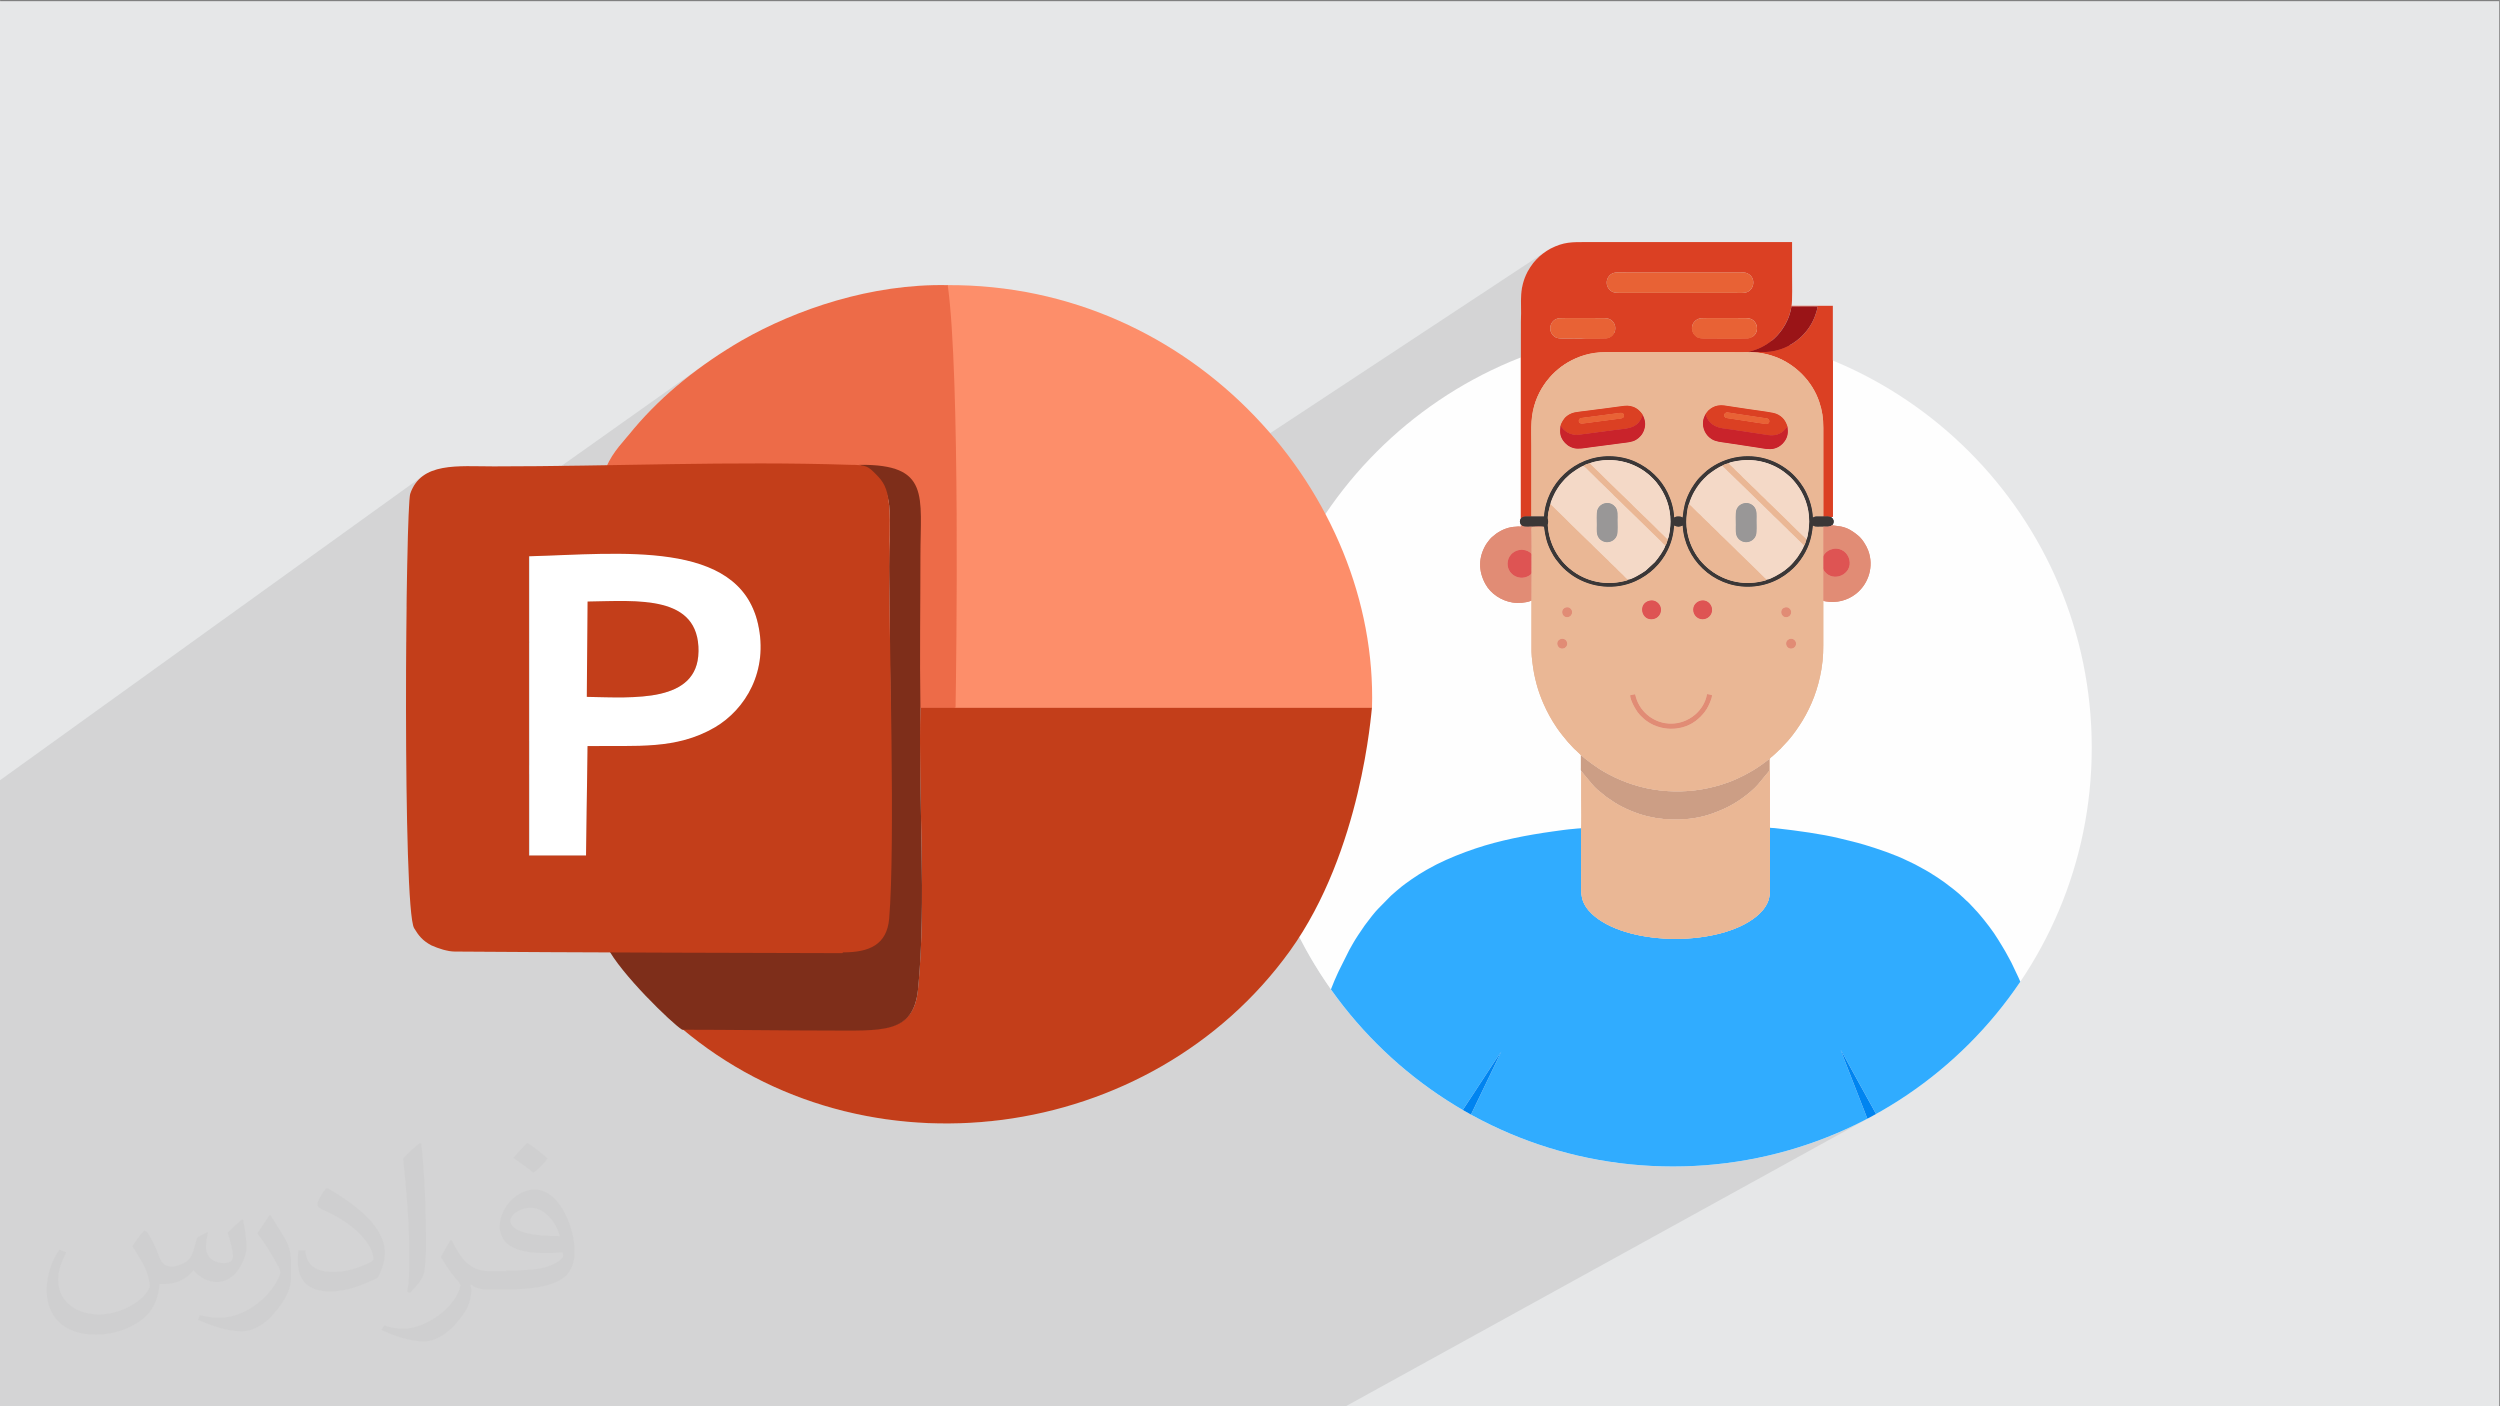 <?xml version="1.0" encoding="UTF-8"?>
<!DOCTYPE svg PUBLIC "-//W3C//DTD SVG 1.1//EN" "http://www.w3.org/Graphics/SVG/1.1/DTD/svg11.dtd">
<!-- Creator: CorelDRAW -->
<svg xmlns="http://www.w3.org/2000/svg" xml:space="preserve" width="3.703in" height="2.083in" version="1.1" style="shape-rendering:geometricPrecision; text-rendering:geometricPrecision; image-rendering:optimizeQuality; fill-rule:evenodd; clip-rule:evenodd"
viewBox="0 0 3703.33 2083.33"
 xmlns:xlink="http://www.w3.org/1999/xlink"
 xmlns:xodm="http://www.corel.com/coreldraw/odm/2003">
 <rect x="0" y="0" width="3703.33" height="2083.33" fill="#808080" stroke="none"/>
 <defs>
  <style type="text/css">
   <![CDATA[
    .fil17 {fill:none}
    .fil3 {fill:#FEFEFE}
    .fil16 {fill:#0084F0}
    .fil4 {fill:#30ACFF}
    .fil9 {fill:#3B3737}
    .fil21 {fill:#7E2E1A}
    .fil14 {fill:#999797}
    .fil13 {fill:#9A1417}
    .fil18 {fill:#C33E1A}
    .fil12 {fill:#C9232B}
    .fil8 {fill:#CC9E85}
    .fil6 {fill:#DB4023}
    .fil15 {fill:#DE5453}
    .fil11 {fill:#E18C75}
    .fil0 {fill:#E6E7E8}
    .fil10 {fill:#E86235}
    .fil5 {fill:#EAB795}
    .fil20 {fill:#ED6B48}
    .fil7 {fill:#F4D9C7}
    .fil19 {fill:#FD8E6A}
    .fil22 {fill:white}
    .fil2 {fill:#373435;fill-opacity:0.031}
    .fil1 {fill:#373435;fill-opacity:0.102}
   ]]>
  </style>
   <clipPath id="id0">
    <path d="M2478.28 487.3c342.63,0 620.38,277.76 620.38,620.38 0,342.63 -277.75,620.38 -620.38,620.38 -342.63,0 -620.38,-277.75 -620.38,-620.38 0,-342.63 277.76,-620.38 620.38,-620.38z"/>
   </clipPath>
 </defs>
 <g id="Layer_x0020_1">
  <polygon class="fil0" points="-2.17,1.74 3702.16,1.74 3702.16,2084.93 -2.17,2084.93 "/>
  <polygon class="fil1" points="1990.57,2084.93 876.67,2084.93 770.49,2084.93 131.56,2084.93 129.97,2084.93 13.35,2084.93 -2.17,2084.93 -2.17,2074.8 -2.17,2065.78 -2.17,2032.84 -2.17,1999.48 -2.17,1995.17 -2.17,1982.16 -2.17,1974.6 -2.17,1969.13 -2.17,1966.32 -2.17,1964.94 -2.17,1950.25 -2.17,1942.12 -2.17,1942.1 -2.17,1940.19 -2.17,1909.74 -2.17,1902.61 -2.17,1896.7 -2.17,1885.84 -2.17,1884.46 -2.17,1884.23 -2.17,1883.75 -2.17,1883.52 -2.17,1856.64 -2.17,1843.89 -2.17,1843.87 -2.17,1826.04 -2.17,1792.04 -2.17,1791.32 -2.17,1785.93 -2.17,1785.91 -2.17,1785.78 -2.17,1785.69 -2.17,1785.67 -2.17,1770.9 -2.17,1700.47 -2.17,1697.22 -2.17,1694.19 -2.17,1694.17 -2.17,1683.76 -2.17,1678.96 -2.17,1666.89 -2.17,1659.06 -2.17,1644.75 -2.17,1632.58 -2.17,1496.69 -2.17,1494.67 -2.17,1494.52 -2.17,1375.96 -2.17,1375.2 -2.17,1325.3 -2.17,1301.08 -2.17,1281.58 -2.17,1169.6 -2.17,1157.33 626.27,705.09 620.45,710.09 615.36,716.08 611.04,723.17 607.56,731.45 606.92,735.05 606.3,741.79 605.69,751.48 605.11,763.9 604.56,778.84 604.03,796.1 603.55,815.46 603.1,836.72 602.82,852.48 1042.94,540.31 1037.65,544.12 1032.41,547.98 1027.22,551.89 1022.07,555.84 1016.98,559.84 1011.93,563.89 1006.94,567.98 1002,572.12 997.11,576.31 992.27,580.55 987.49,584.84 982.76,589.18 978.08,593.56 973.46,598 968.9,602.49 964.39,607.03 959.94,611.62 955.55,616.26 951.22,620.96 946.94,625.7 942.72,630.5 938.57,635.36 936.23,638.29 933.78,641.24 931.25,644.24 928.65,647.28 926,650.36 923.33,653.5 920.64,656.7 917.97,659.96 915.33,663.3 912.74,666.72 910.21,670.21 907.78,673.8 905.45,677.49 903.25,681.27 901.2,685.17 899.31,689.17 602.16,898.86 602.02,909.82 601.76,936.6 601.66,951.62 783.5,824.06 784.67,824.06 784.67,950.37 870.3,891.15 870.53,891.15 873.73,891.1 784.67,952.67 784.67,1097.46 880.06,1032.59 885.06,1032.7 890.11,1032.82 895.21,1032.93 898.69,1033 1317.1,748.87 1317.33,751.54 1317.52,754.3 1317.69,757.18 1317.82,760.14 1317.93,763.19 1318.01,766.31 1318.07,769.51 1318.1,772.76 784.67,1134.02 784.67,1146.88 1121.51,919.1 1121.66,919.65 1121.8,920.21 1121.95,920.76 1122.09,921.32 1122.24,921.88 1122.38,922.44 1122.52,923.01 1122.65,923.57 1123.02,925.23 1123.37,926.87 1123.7,928.52 1124.02,930.15 1124.31,931.78 1124.59,933.41 1124.85,935.03 1125.09,936.65 875.23,1105.23 875.4,1105.23 876.67,1105.22 877.94,1105.2 879.2,1105.2 880.46,1105.19 870.22,1112.1 869.14,1188.36 1107.52,1028.98 1105.16,1032.82 1102.69,1036.56 1100.11,1040.2 1097.43,1043.73 1094.66,1047.17 1091.79,1050.49 1088.83,1053.71 1085.8,1056.82 1082.68,1059.81 1079.48,1062.7 1076.22,1065.47 1072.89,1068.12 1069.5,1070.66 1066.06,1073.07 868.91,1204.63 868.03,1267.37 657.16,1407.08 660.72,1408 665.18,1408.91 669.48,1409.5 673.53,1409.7 678.67,1409.75 683.99,1409.79 689.49,1409.83 695.17,1409.87 701.02,1409.91 707.04,1409.96 713.21,1410 716.11,1410.02 2291.07,371.79 2289.61,372.77 2288.19,373.77 2286.81,374.76 2285.48,375.75 2285.02,376.1 2284.55,376.44 2284.09,376.8 2283.63,377.15 2283.19,377.52 2282.74,377.89 2282.31,378.28 2281.89,378.68 2281.65,378.92 2281.44,379.1 2281.26,379.26 2281.09,379.39 2280.92,379.52 2280.74,379.66 2280.53,379.83 2280.28,380.03 2275.37,384.9 2273.33,387.11 2271.19,389.73 2269.02,392.66 2266.9,395.77 2264.89,398.95 2263.08,402.08 2261.53,405.05 2260.31,407.73 2259.86,408.83 2259.4,409.96 2258.93,411.1 2258.48,412.26 2258.03,413.44 2257.61,414.63 2257.22,415.82 2256.87,417.01 2256.52,418.25 2256.19,419.49 2255.86,420.72 2255.55,421.96 2255.25,423.21 2254.97,424.47 2254.71,425.75 2254.47,427.06 2253.83,431.57 2253.42,436.18 2253.19,440.84 2253.09,445.53 2253.1,450.22 2253.15,454.88 2253.22,459.5 2253.25,464.03 2253.24,465.64 2253.2,467.18 2253.15,468.67 2253.1,470.12 2253.05,471.57 2253,473.05 2252.96,474.57 2252.95,476.17 2252.95,493.6 2388.59,405.11 2393.22,403.75 2394.86,403.58 2396.72,403.49 2398.72,403.46 2400.82,403.46 2402.93,403.5 2404.99,403.54 2406.93,403.58 2408.69,403.6 2578.64,403.6 2580.67,403.61 2582.44,403.65 2584.02,403.76 2585.48,403.98 2586.85,404.33 2588.22,404.85 2589.62,405.57 2591.13,406.53 2594.39,409.63 2596.42,413.45 2597.26,417.67 2596.92,421.96 2595.44,426.03 2592.85,429.55 2589.15,432.21 959.12,1478.09 961.14,1480.21 969.22,1488.43 977.02,1496.15 984.43,1503.26 991.28,1509.64 997.43,1515.17 1002.76,1519.73 1007.11,1523.2 1010.35,1525.47 1012.05,1525.47 1037.89,1545.86 1064.54,1564.6 1091.96,1581.69 1120.05,1597.13 1148.76,1610.96 1178.03,1623.17 1207.78,1633.77 1237.94,1642.78 1268.45,1650.21 1299.24,1656.06 1330.25,1660.36 1361.4,1663.1 1392.63,1664.3 1423.86,1663.97 1455.04,1662.12 1474.35,1660.03 1924.78,1388.12 1934.7,1406.84 1945.22,1425.18 1956.34,1443.12 1968.06,1460.64 1980.34,1477.74 1993.18,1494.39 2006.56,1510.59 2020.48,1526.33 2034.92,1541.58 2049.85,1556.34 2065.28,1570.59 2081.19,1584.32 2097.56,1597.51 2114.37,1610.15 2131.62,1622.23 2149.3,1633.73 2167.38,1644.64 2185.85,1654.94 2204.71,1664.63 2223.94,1673.68 2243.52,1682.09 2263.43,1689.84 2283.67,1696.92 2304.23,1703.31 2325.09,1709 2346.22,1713.97 2367.63,1718.22 2389.3,1721.72 2411.22,1724.47 2433.36,1726.45 2455.72,1727.65 2478.28,1728.06 2510.2,1727.25 2541.71,1724.85 2572.76,1720.91 2603.31,1715.45 2633.32,1708.52 2662.76,1700.17 2691.59,1690.41 2719.76,1679.3 2747.24,1666.88 2773.99,1653.18 "/>
  <path class="fil2" d="M218.02 1825.24c7,11 12,21 16,32 3,7 5,19 21,19 5,0 11,-2 17,-5 7,-3 11,-9 14,-17l6 -21 15 -8 1 1c-2,8 -3,15 -3,21 0,18 15,24 27,24 7,0 13,-3 13,-10 0,-8 -4,-23 -8,-35 7,-7 14,-14 22,-20l1 1c3,15 5,30 5,40 0,10 -4,20 -8,27 -7,14 -20,25 -36,25 -12,0 -25,-6 -34,-17l-1 0c-9,11 -22,20 -43,20l-7 0c-1,14 -4,24 -9,33 -13,25 -50,42 -85.01,42 -49,0 -73.01,-28 -73.01,-66 0,-23 8,-45 19,-60l10 4c-7,14 -12,27 -12,40 0,35 29,52 61,52 31,0 68.01,-20 75.01,-42 -3,-25 -12,-36 -26,-59 5,-8 10,-15 17,-23l1 0 0 0 0 0 0 0 0 0 4.02 1.99 -0.01 0.01 0 0 0 0 0 0zm563.05 -132.01c10,6 20,14 30,23 -6,8 -12,15 -21,21 -10,-8 -20,-15 -30,-22 7,-8 14,-15 21,-22l0 0 0 0 0 0zm5 96.01c-17,0 -30,11 -30,19 0,17 33,23 73.01,23 -5,-20 -22,-42 -43,-42l0 0 0 0 -0.01 0zm-37 93.01c22,0 41,-1 55,-4 16,-4 30,-12 30,-18 0,-2 0,-3 -1,-5 -9,1 -19,1 -29,1 -29,0 -52,-7 -60,-23 -2,-5 -4,-10 -4,-15 0,-16 7,-31 19,-42 10,-9 21,-14 33,-14 20,0 37,17 48,42 6,14 11,30 11,51 0,14 -4,25 -12,34 -16,15 -45,21 -90.01,21l-21 0 0 0 -5 0c-11,0 -19,-2 -25,-7l-1 0c0,3 1,5 1,8 0,10 -3,23 -10,33 -20,30 -42,43 -60,43 -19,0 -42,-7 -63,-17l4 -7c7,3 16,5 29,5 34,0 78.01,-33 84.01,-64 -1,-3 -3,-6 -7,-10 -10,-12 -16,-22 -22,-32 5,-10 10,-18 14,-25l2 0c14,29 28,46 57,46l4 0 0 0 21 0 0 0 0 0 0 0 0 0 -2 -1zm-146.01 31c3,-14 3,-29 3,-43l0 -21c0,-39 -5,-96.01 -9,-133.01 7,-8 17,-17 25,-23l2 1c5,47 7,101.01 7,151.01 0,13 -1,26 -2,35 -1,12 -8,21 -22,35l-3 -1 0 0 0 0 0 0 -1 -1zm-151.02 -62.01c1,18 10,33 41,33 20,0 36,-5 55,-14 3,-2 5,-3 5,-5 0,-12 -9,-27 -24,-41 -14,-13 -34,-25 -51,-32 -6,-3 -8,-5 -8,-8 0,-5 7,-17 13,-24l2 0c20,11 43,27 60,44 15,16 25,33 25,51 0,13 -4,26 -11,38 -23,11 -46,20 -70.01,20 -29,0 -48,-13 -48,-45 0,-3 0,-9 1,-16l10 0 0 0 0 0 0 0 0 0 0 -1 0.01 0zm-52 -52l18 29c7,11 13,22 13,41l0 24c0,19 -12,39 -32,60 -15,14 -29,19 -41,19 -19,0 -40,-6 -65,-17l3 -7c8,2 17,4 28,4 36,0 72.01,-26 88.01,-58 2,-4 3,-7 3,-9 0,-4 -2,-8 -4,-11 -9,-17 -19,-33 -30,-47 6,-9 12,-18 18,-27l2 0 0 0 0 0 0 0 0 0 -1 -1 -0.01 0z"/>
  <path class="fil3" d="M2478.28 487.3c342.63,0 620.38,277.76 620.38,620.38 0,342.63 -277.75,620.38 -620.38,620.38 -342.63,0 -620.38,-277.75 -620.38,-620.38 0,-342.63 277.76,-620.38 620.38,-620.38z"/>
  <g style="clip-path:url(#id0)">
   <g id="_2346878504688">
    <path id="_1" class="fil4" d="M2153.32 1665.22c0.89,-1.85 7.01,-10.84 8.67,-13.4l35.19 -53.63c3.26,-5.04 24.71,-38.21 26.6,-40.08l-55.61 115.63 -14.85 -8.52zm620.14 10.14c-0.83,-1.1 -10.47,-26.44 -11.83,-29.99 -2.26,-5.91 -34.28,-87.49 -34.9,-90.06 4.05,6.35 11.33,20.72 15.62,28.21 2.67,4.66 5.19,9.42 7.78,14.14 2.62,4.79 5.33,9.42 7.78,14.13 2.53,4.85 5.26,9.22 7.79,14.12 2.43,4.69 5.17,9.52 7.8,14.1l15.37 28.22 -15.4 7.12zm-431.39 -448.36c-3.97,0.1 -6.96,0.67 -10.65,0.92 -8.77,0.59 -22.44,2.62 -31.12,3.82 -37.54,5.2 -78.53,13.11 -114.53,25.22 -19.68,6.62 -39,14.29 -57.57,23.55 -1.5,0.75 -2.41,1.36 -3.85,2.07l-7.51 4.04c-1.41,0.79 -2.43,1.29 -3.82,2.11 -7.3,4.29 -14.54,8.59 -21.44,13.49 -6.69,4.75 -13.68,9.59 -19.9,15.04 -2.15,1.88 -4.34,3.49 -6.37,5.47l-4.59 4c-0.56,0.49 -0.94,0.94 -1.48,1.48l-17.32 17.62c-5.31,5.23 -13.83,16.45 -18.22,22.34 -0.9,1.21 -1.69,2.16 -2.53,3.4 -6.3,9.25 -12.76,18.47 -18.21,28.27l-3.07 5.52c-0.45,0.81 -0.63,0.99 -1.08,1.88l-15.59 31.19c-0.62,1.25 -1.16,2.59 -1.78,3.84 -2.62,5.27 -6.5,14.9 -8.75,20.56 -6.7,16.8 -13.36,33.72 -18.74,51.13l-2.04 6.59c-0.31,1.13 -0.3,0.94 0.31,1.84 7.85,11.54 16.13,22.93 24.82,33.83 3.5,4.4 12.7,16.07 17.06,20.55l9.62 10.81c2,2.03 3.58,3.89 5.63,5.92l5.63 5.92c3.38,3.38 14.74,15.28 17.52,17.42 2.48,1.92 9.18,8.88 12.19,11.2 1.19,0.92 1.69,1.69 2.96,2.67l7.9 6.91c0.68,0.63 0.95,0.7 1.63,1.33 10.63,9.88 30.42,24.15 42.46,33.04 14.58,10.78 37.62,25.4 53.35,33.99l9.28 5.23c4.35,2.43 9.07,4.46 13.36,7.07 6.19,3.77 31.73,15.49 39.56,18.76 5.54,2.32 10.67,4.57 16.28,6.81 5.73,2.28 11.09,4.28 16.88,6.52 1.45,0.56 2.69,1.01 4.13,1.5l21.62 7.4c12.33,4.11 33.02,10.27 45.61,13.01 12.77,2.78 25.33,5.84 38.24,8.24 13.39,2.5 26.46,4.35 40.52,6.26 6.89,0.94 13.93,1.82 20.89,2.21l16.12 1.35c1.09,0.16 1.75,0.09 2.85,0.11 1.43,0.04 1.35,0.24 2.65,0.31 18.35,0.94 38.06,1.22 57.16,1.19 1.96,-0 3.07,-0.31 5.31,-0.31 1.73,0.01 4.24,0.14 5.88,-0.04l11.01 -0.54c1.39,0 1.74,-0.15 2.7,-0.26 0.97,-0.11 1.95,-0.01 2.93,-0.04l5.54 -0.39c6.81,-0.93 14.23,-0.89 21.23,-1.87 3.62,-0.5 6.88,-0.63 10.44,-1.11 33.33,-4.46 56.15,-8.17 88.8,-16.31 12.35,-3.08 24.47,-6.56 36.2,-10.28 11.64,-3.69 23.24,-7.66 34.51,-11.98 8.33,-3.19 16.63,-6.35 24.74,-9.91 1.35,-0.59 2.76,-1.17 4.14,-1.78 7.96,-3.49 16.24,-7.04 23.99,-10.95 14.15,-7.15 28.37,-14.41 42.03,-22.22 9.74,-5.57 19.46,-11.47 28.8,-17.69 9.28,-6.19 18.59,-12.26 27.52,-18.97 11.09,-8.33 22.11,-16.66 32.73,-25.59 3.68,-3.1 8.84,-7.94 12.4,-10.69l38.53 -37.27 13.93 -15.38c4.95,-4.98 16.91,-20.32 21.19,-25.59 2.76,-3.4 22.09,-29.23 24.39,-33.66 0.4,-0.77 0.3,-0.71 -0.06,-1.76l-8.39 -23.92c-7.61,-21 -16.27,-41.29 -26.09,-61.25 -1.88,-3.82 -3.66,-8 -5.86,-11.61l-6.08 -11.09c-3.42,-6.26 -7.46,-12.16 -11.06,-18.26 -6.65,-11.26 -18.6,-26.45 -27.13,-36.53l-4.15 -4.74c-0.5,-0.6 -0.93,-0.93 -1.47,-1.49l-2.81 -3.11c-3.95,-3.95 -7.3,-8.24 -11.67,-11.72 -1.52,-1.21 -2.82,-3.01 -4.35,-4.23 -0.72,-0.58 -0.9,-0.65 -1.6,-1.36 -3.52,-3.57 -8.76,-7.69 -12.58,-10.81l-13.09 -10c-6.87,-4.85 -13.79,-9.61 -21.01,-13.93 -2.41,-1.44 -4.72,-2.8 -7.25,-4.3l-11.3 -6.17c-4.91,-2.94 -10.31,-5.08 -15.43,-7.67 -17.44,-8.85 -45.77,-18.39 -63.86,-23.78 -12.46,-3.71 -24.63,-6.5 -37.2,-9.58 -25.89,-6.34 -63.24,-11.4 -90.36,-14.45 -3.54,-0.4 -7.25,-0.92 -10.9,-0.95l-1.47 -0.17c0,25.43 0,50.85 0,76.27 0,11.83 1.09,24.76 -3.54,34.67 -4.3,9.22 -10.63,15.64 -17.06,20.84 -54.08,43.74 -184.26,43.74 -238.34,0 -6.34,-5.13 -12.97,-11.78 -17.15,-21.04 -4.52,-10 -3.43,-22.67 -3.43,-34.47l-0.3 -75.52z"/>
    <path class="fil5" d="M2422.02 1028.69c0.55,1.3 0.88,3.41 1.31,4.85 6.66,22.29 27.74,38.78 52.28,38.66 25.93,-0.13 49.09,-19.11 53.26,-43.88l7.12 1.52c-0.18,5.49 -5.35,16.21 -7.73,20.08 -1.96,3.18 -3.62,5.32 -5.88,8.02 -2.31,2.77 -4.21,4.47 -6.82,6.81 -22.27,19.98 -58.14,19.3 -80.34,-0.15l-5.47 -5.19c-0.59,-0.69 -0.85,-1.06 -1.49,-1.77 -5.07,-5.56 -13.48,-21.15 -13.25,-27.69l7.01 -1.27zm229.62 -82.07c4.12,-1.11 7.66,1.85 8.56,4.9 1.33,4.52 -1.87,8.03 -4.99,8.89 -9.05,2.49 -13.35,-11.15 -3.57,-13.79zm-339.01 0c4.12,-1.11 7.67,1.85 8.56,4.9 1.34,4.52 -1.86,8.03 -4.99,8.89 -9.05,2.49 -13.35,-11.15 -3.57,-13.79zm331.27 -46.5c4.42,-1.41 8.02,1.44 9.04,4.78 1.26,4.15 -1.53,7.94 -4.63,8.92 -9.25,2.93 -13.56,-10.8 -4.41,-13.7zm-324.5 0c4.42,-1.41 8.02,1.44 9.04,4.78 1.26,4.15 -1.54,7.94 -4.63,8.92 -9.26,2.93 -13.56,-10.8 -4.41,-13.7zm200.48 -10.38c8.2,-1.57 14.77,4.39 16.04,11.06 1.61,8.43 -4.32,14.98 -11.08,16.28 -8.33,1.6 -14.97,-4.32 -16.26,-11.07 -1.65,-8.65 4.38,-14.94 11.3,-16.26zm-75.78 0.01c8.16,-1.6 14.89,4.37 16.14,10.93 1.61,8.41 -4.27,15.07 -10.98,16.38 -18.06,3.54 -23.86,-23.66 -5.16,-27.31zm-156.78 -109.52c-3.73,0.78 -14.12,0.26 -18.53,0.26 0,2.98 -0.37,2.07 -0.52,2.78 -0.01,0.04 -0.02,0.12 -0.02,0.16l0.05 0.35c0.34,2.35 0.37,47.85 0.37,50.64 0,18.35 -0.18,36.69 -0.18,55.07 -0.83,0.2 -0.31,0.21 -0.68,0.59 1.36,0 0.86,0.11 0.85,3.85l-0.01 71.07c-0.03,7.92 2.56,26.29 4.03,33.57 1.83,9.08 5.02,21.37 8.16,29.74 1.68,4.48 3.38,9.05 5.28,13.37 5.84,13.32 12.01,24.59 20.2,36.65 6.27,9.23 10.22,13.28 16.48,21.12l9.14 9.81c0.93,0.88 1.57,1.23 2.53,2.21l7.33 7.06c0.58,0.5 1.12,0.83 1.74,1.35l4.79 4.09c7.99,6.1 11.64,9 20.83,15 9.01,5.88 20.3,11.69 31.29,16.39 50.83,21.74 108.4,22.49 160.26,3.37 15.89,-5.86 33.51,-15.06 47.02,-24.63 2.38,-1.68 4.69,-3.29 6.89,-4.96l6.62 -5.11c0.28,4.37 0.04,9.42 0.05,13.87 0,3.96 0.47,3.16 -1.55,5.55l-15.53 18.82c-2.11,2.49 -6.32,6.7 -8.81,8.67 -0.71,0.56 -0.98,0.97 -1.68,1.56 -17.73,14.96 -33.56,24.24 -56.79,32.63 -29.75,10.75 -65.63,11.67 -96.35,4.24 -16.03,-3.88 -34.94,-11.69 -48.64,-20.35l-12.37 -8.36 -13.22 -10.77c-4.26,-4 -4.81,-4.51 -8.43,-8.73l-15.54 -18.68c0,14.07 0,28.14 0,42.21 0,5.33 0.58,40.57 -0.3,42.32l0.3 75.52c0,11.8 -1.09,24.47 3.43,34.47 4.18,9.26 10.81,15.91 17.15,21.04 54.08,43.74 184.26,43.74 238.34,0 6.43,-5.2 12.76,-11.63 17.06,-20.84 4.62,-9.91 3.54,-22.84 3.54,-34.67 0,-25.42 0,-50.84 0,-76.27l1.47 0.17 -1.48 -0.29 0 -97.11c0,-6.47 -0.89,-5 3.89,-8.84 2.98,-2.39 7.41,-6.97 10.09,-9.45 0.72,-0.67 1.06,-0.77 1.79,-1.46 0.76,-0.73 0.85,-1.02 1.48,-1.78l9.46 -10.08c0.55,-0.62 0.74,-0.96 1.33,-1.63 6.7,-7.52 15.44,-20.27 20.38,-28.48 12.97,-21.57 22.96,-46.43 27.87,-75.75 3.09,-18.43 2.75,-29.7 2.75,-49.07 0,-17.37 0,-34.74 0,-52.11l1.01 0 -0.84 -0.59c0,-36.61 0,-73.11 0,-109.72 -2.88,0.11 -5.87,0.03 -8.76,0.04 -4.11,0.01 -3.88,-0.18 -6.85,-1.64 -1.85,20.58 -7.33,35.77 -18.68,51.44 -2.73,3.78 -5.06,6.33 -8.12,9.64 -0.96,1.04 -1.77,1.84 -2.82,2.81 -7.7,7.08 -16.09,13.49 -28.04,18.73 -11.43,5.02 -24.66,8.09 -38.81,8.08 -51.61,-0.04 -93.77,-40.9 -96.3,-90.72 -4.87,2.39 -7.84,2.4 -12.7,0.01 -1.32,14.64 -4.1,25.2 -9.82,36.91 -9.89,20.25 -26.75,36.07 -47.43,45.53 -29.71,13.59 -65.23,10.11 -92.36,-7.7 -5.86,-3.85 -14.45,-10.91 -18.72,-16.21 -6.3,-7.82 -8.06,-8.9 -14.11,-20.53 -5.97,-11.47 -8.49,-21.85 -10.25,-36.23z"/>
    <path class="fil6" d="M2519.92 471.39c3.7,-0.44 57.67,-0.13 62.87,-0.13 5.43,0 9.37,-0.06 13.33,2.54 2.75,1.81 5.46,5.26 6.32,9.34 2.03,9.61 -4.88,17.31 -13.04,18.26 -3.63,0.42 -57.97,0.11 -63.16,0.11 -5.21,0 -9.53,-0.01 -13.27,-2.61 -2.57,-1.79 -5.41,-5.09 -6.28,-9.44 -1.96,-9.71 4.98,-17.09 13.23,-18.08zm-209.92 0c3.7,-0.44 57.67,-0.13 62.87,-0.13 5.43,0 9.37,-0.06 13.33,2.54 11.27,7.41 7.63,25.93 -6.72,27.6 -3.63,0.42 -57.97,0.11 -63.15,0.11 -5.21,0 -9.53,-0.01 -13.27,-2.61 -11.35,-7.88 -7.46,-25.78 6.94,-27.52zm83.22 -67.64c4.03,-0.55 11.09,-0.15 15.47,-0.15l169.95 0c5.79,0 8.28,0.03 12.5,2.93 10.31,7.07 7.35,25.05 -6.75,27.17 -3.81,0.57 -11.29,0.15 -15.52,0.15l-169.95 0c-5.3,0 -8.98,-0.17 -12.54,-2.86 -11.09,-8.37 -6.68,-25.37 6.84,-27.23zm-140.26 364.4c1.55,-1.4 2.85,-2.9 6.2,-3.01 3.02,-0.1 6.3,-0.02 9.33,0.01l0 -105.71c0,-11.49 -0.51,-24.2 0.24,-35.54 2.8,-42.2 28.29,-72.36 53.9,-87.23 15.77,-9.15 33.44,-14.82 55.26,-15.06 23.54,-0.26 47.22,-0.01 70.77,-0.01l106 0c11.66,0 24,0.39 35.57,-0.02 1.93,-1.48 30.08,-4.71 50.46,-34.57 5.44,-7.98 10.45,-18.57 12.52,-30.13 0.46,-2.56 -0.2,-2.84 2.38,-2.8 5.87,0.09 34.48,-0.22 36.83,0.1 0.1,3.57 -3.13,12.7 -4.42,15.88 -5.12,12.56 -11.9,21.67 -21.43,30.4 -13.47,12.34 -32.11,20.21 -51.52,20.95 -4.35,0.17 -18.7,-0.21 -20.78,0.05 1.39,0.55 7.68,0.63 9.84,0.87 9.11,1.02 18.02,3.28 26.42,6.45 28.7,10.83 54.17,35.34 64.62,66.84 4.2,12.66 5.92,23.66 5.91,38.06l0 131.46c4.04,-0.04 7.99,-0.46 11.4,0.95 0.06,-0.05 0.17,-0.18 0.2,-0.11l0.97 -0.27c0.33,-0.04 1.11,0.02 1.49,0.02l0 -312.66 -61.29 0c1.55,-3.23 0.89,-39.34 0.89,-46.78 0,-15.89 0,-31.78 0,-47.67 -101.36,0 -202.72,0 -304.07,0 -22.4,0 -33.94,-0.36 -53.69,9.67 -3.89,1.97 -8.02,4.87 -11.48,7.46 -1.24,0.93 -2.48,1.84 -3.58,2.93 -0.71,0.7 -0.9,0.74 -1.62,1.34l-4.9 4.87c-5.25,5.22 -12.33,16.16 -15.07,22.83 -1.19,2.91 -2.56,6.1 -3.44,9.28 -0.93,3.32 -1.8,6.54 -2.39,10.04 -2.04,11.91 -1.22,25.02 -1.22,36.97 0,4.43 -0.3,7.78 -0.3,12.14l0 291.98z"/>
    <path class="fil5" d="M2311.6 631.26c0.74,-4.46 5.3,-11.1 7.47,-13.18 2.9,-2.76 7.94,-6.02 13.63,-7.12 5.56,-1.07 12.41,-1.71 18.23,-2.46l54.96 -7.24c6.37,-0.8 12.46,0.44 17.22,3.2 4.8,2.78 7.55,5.89 10.46,10.29 3.2,7.26 4.89,13.35 1.96,22.1 -2.29,6.86 -6.85,11.58 -11.93,14.69 -5.89,3.6 -13.84,3.98 -21.58,5.02l-47.11 6.2c-7.47,1 -16.56,3 -23.75,1.07 -7.05,-1.89 -12.35,-6.35 -15.56,-11.06 -4.74,-6.96 -4.93,-11.97 -4,-21.51zm214.65 -17.44c0.76,-1.44 3.67,-5.04 4.66,-5.95 1.56,-1.46 3.7,-3.01 6.03,-4.33 4.65,-2.63 10.98,-3.78 17.08,-2.92 12.04,1.69 24.17,3.64 36.2,5.47 11.81,1.8 24.65,3.25 36.27,5.53 6.25,1.23 10.37,3.94 13.82,7.18 3.36,3.15 5.67,7.41 7.58,13.13 1.24,9.17 0.42,15.07 -4.08,21.64 -3.27,4.77 -8.5,9.19 -15.85,11.06 -7.35,1.87 -16.6,-0.38 -24.01,-1.51l-46.53 -7.06c-7.92,-1.2 -15.37,-1.62 -21.56,-5.35 -8.98,-5.43 -14.29,-15.6 -12.94,-26.84 0.52,-4.32 2.06,-6.65 3.32,-10.04zm-257.76 151.33l18.83 0c3.17,-49.12 45.34,-89.62 97.09,-89.24 13.64,0.1 27.42,3.25 38.33,8.26 20.69,9.48 37.54,25.26 47.43,45.53 5.18,10.61 9.21,23.46 9.79,37.06 2.9,-1.37 2.65,-1.64 6.59,-1.63 3.64,0.01 3.6,0.35 6.09,1.67 1.66,-14.81 3.24,-23.55 9.8,-37 3.51,-7.21 10.99,-18.59 16.87,-23.98 0.92,-0.84 2.12,-2.04 2.96,-2.97l6.07 -5.47c27.81,-22.36 66.2,-28.03 99.47,-13.39 11.86,5.22 23.5,13.61 30.86,21.54l5.54 6.3c0.85,1.03 1.72,2.15 2.58,3.34 3.15,4.35 6.21,9.1 8.86,14.53 5.18,10.61 9.21,23.46 9.79,37.06 3.09,-1.46 2.73,-1.63 6.89,-1.62 2.91,0.01 5.82,-0 8.74,0l0 -131.46c0,-14.4 -1.71,-25.4 -5.91,-38.06 -10.45,-31.5 -35.91,-56.01 -64.62,-66.84 -8.4,-3.17 -17.31,-5.43 -26.42,-6.45 -2.16,-0.24 -8.45,-0.33 -9.84,-0.87l-4.05 0.11c-11.57,0.42 -23.92,0.02 -35.57,0.02l-106 0c-23.55,0 -47.23,-0.24 -70.77,0.01 -21.81,0.24 -39.49,5.91 -55.26,15.06 -25.61,14.87 -51.11,45.04 -53.9,87.23 -0.75,11.34 -0.24,24.05 -0.24,35.54l0 105.71z"/>
    <path class="fil7" d="M2583.5 745.55c7.03,-1.65 12.93,2.17 15.61,5.93 3.86,5.37 2.93,12 2.93,19.29 0,5.16 0.58,17.37 -0.68,21.55 -3.52,11.69 -19.14,15.15 -27.14,4.48 -3.7,-4.94 -2.86,-12.28 -2.86,-19.22 0,-5.21 -0.59,-17.13 0.65,-21.43 1.57,-5.46 5.65,-9.22 11.48,-10.59zm-81.66 1.22c1.38,0.89 6.11,5.52 7.33,7 1.56,1.89 8.28,7.98 10.87,10.45 0.7,0.67 0.98,1.12 1.67,1.87 2.42,2.64 8.02,7.41 10.92,10.41 0.64,0.66 1.01,1.24 1.66,1.88 2.87,2.81 8.94,8.13 10.9,10.43 2.4,2.82 4.65,4.64 7.17,7.05l14.42 14.01c2.46,2.34 4.69,4.76 7.13,7.08l28.83 28.02c2.35,2.22 12.82,13.06 14.62,13.91 5.05,0.01 20.75,-9.34 26.05,-13.27 2.73,-2.02 4.91,-4.02 7.3,-6.03 3.45,-2.91 9.99,-10.69 12.33,-14.02 2.05,-2.92 8.7,-13.12 9.44,-16.88 -0.05,-1.26 0.18,-0.65 -1.58,-2.28l-13.35 -13c-2.65,-2.53 -5.12,-4.81 -7.75,-7.36 -0.7,-0.68 -1.13,-1.34 -1.81,-2.03 -0.65,-0.65 -1.16,-1.09 -1.83,-1.73 -1.34,-1.28 -2.46,-2.33 -3.8,-3.61l-7.59 -7.51c-2.67,-2.51 -5.08,-4.84 -7.74,-7.36l-3.79 -3.9c-1.35,-1.28 -2.46,-2.33 -3.8,-3.61l-7.44 -7.37c-2.43,-2.52 -5.16,-4.93 -7.74,-7.37 -2.59,-2.46 -4.99,-5.06 -7.59,-7.51 -5.11,-4.81 -10.1,-9.85 -15.18,-14.73l-28.52 -27.74c-0.85,-0.98 -0.69,-1.26 -1.99,-1.69 -4.25,1 -16.15,9.28 -20.17,12.64 -0.7,0.59 -1.06,0.96 -1.76,1.5l-5.15 4.92c-6.23,6.56 -9.39,10.9 -14.2,18.95 -2.48,4.16 -6.76,13.5 -7.89,18.86z"/>
    <path class="fil7" d="M2377.67 745.52c7.26,-1.62 12.79,2.28 15.6,6.03 3.7,4.94 2.86,12.28 2.86,19.22 0,5.2 0.59,17.15 -0.65,21.43 -1.51,5.23 -5.66,9.29 -11.28,10.6 -7.19,1.68 -13.11,-2.14 -15.82,-5.93 -3.86,-5.38 -2.91,-11.99 -2.91,-19.29 0,-5.11 -0.58,-17.44 0.66,-21.55 1.6,-5.29 5.78,-9.23 11.54,-10.51zm-81.11 1.19c0.64,0.89 1.03,1.15 1.74,1.82l23.37 22.82c1.25,1.18 2.24,2.43 3.49,3.61l28.84 28.01c1.28,1.23 2.35,2.24 3.64,3.46 1.26,1.19 2.24,2.44 3.49,3.61l14.42 14c2.44,2.31 4.97,4.54 7.29,6.93 0.65,0.67 1.01,1.25 1.66,1.89l9.11 8.66c1.25,1.19 2.24,2.44 3.48,3.61 2.51,2.37 4.78,4.55 7.29,6.93 1.98,1.87 5.87,6.62 7.52,6.83 5.22,-0.12 20.68,-9.31 26.04,-13.29l13.69 -12.67c4.46,-4.98 14.45,-18.89 15.37,-24.27 -0.44,-1.48 -2.63,-2.85 -3.72,-3.97 -0.71,-0.74 -1.09,-1.33 -1.81,-2.03l-39.92 -38.84c-5.1,-4.86 -10.07,-9.9 -15.17,-14.74 -2.59,-2.46 -4.99,-5.03 -7.59,-7.51 -2.65,-2.52 -5.12,-4.81 -7.75,-7.36 -0.7,-0.68 -1.13,-1.34 -1.81,-2.03l-13.21 -12.85c-2.66,-2.52 -5.08,-4.84 -7.74,-7.36 -1.3,-1.23 -2.35,-2.53 -3.64,-3.76l-11.39 -11.12c-1.4,-1.46 -6.18,-6.19 -7.7,-7.14 -3.49,0.37 -16.69,9.64 -20.2,12.56l-6.9 6.42c-0.61,0.64 -0.96,1.07 -1.54,1.72 -6.06,6.72 -7.87,9.21 -12.67,17.23 -1.56,2.61 -7.87,15.7 -7.7,18.79z"/>
    <path class="fil8" d="M2342.37 1142.47l15.54 18.68c3.62,4.22 4.17,4.73 8.43,8.73l13.22 10.77 12.37 8.36c13.7,8.67 32.61,16.47 48.64,20.35 30.72,7.43 66.6,6.51 96.35,-4.24 23.22,-8.39 39.06,-17.67 56.79,-32.63 0.7,-0.59 0.97,-1 1.68,-1.56 2.48,-1.97 6.69,-6.18 8.81,-8.67l15.53 -18.82c2.02,-2.39 1.55,-1.59 1.55,-5.55 -0.01,-4.44 0.22,-9.5 -0.05,-13.87l-6.62 5.11c-2.2,1.67 -4.51,3.28 -6.89,4.96 -13.51,9.56 -31.13,18.77 -47.02,24.63 -51.86,19.12 -109.43,18.37 -160.26,-3.37 -11,-4.7 -22.28,-10.51 -31.29,-16.39 -9.19,-6 -12.83,-8.9 -20.83,-15l-4.79 -4.09c-0.62,-0.52 -1.16,-0.85 -1.74,-1.35l0 18.19c0,2.83 -0.35,3.96 0.59,5.76z"/>
    <path class="fil9" d="M2501.85 746.77c1.13,-5.36 5.41,-14.7 7.89,-18.86 4.81,-8.06 7.97,-12.4 14.2,-18.95l5.15 -4.92c0.69,-0.54 1.05,-0.91 1.76,-1.5 4.03,-3.36 15.92,-11.63 20.17,-12.64 1.66,-1.18 7.19,-3.25 9.53,-3.78 5.35,-2.63 19.27,-4.44 26.09,-4.62 9.56,-0.25 18.84,1.01 27.46,3.47 7.93,2.26 15.18,5.52 21.52,9.28 6.36,3.78 16.17,11.36 20.96,17.23l3.54 4.17c12.82,16.29 19.96,35.42 19.96,56.89 0,6.13 -1.52,21.85 -4,26.5 -0.41,2.3 -2.43,8.06 -3.58,9.65 -0.74,3.76 -7.39,13.96 -9.44,16.88 -2.35,3.33 -8.89,11.11 -12.33,14.02 -2.39,2.01 -4.57,4 -7.3,6.03 -5.3,3.93 -21,13.28 -26.05,13.27 -1.45,1.38 -9.47,2.83 -12.17,3.32 -30.1,5.44 -58.96,-4.57 -79.78,-24.58 -10.42,-10.02 -18.6,-23.31 -23.18,-37.81 -2.57,-8.12 -4.07,-17.19 -4.15,-26.37 -0.06,-6.79 1.3,-21.36 3.76,-26.66zm-205.29 -0.07c-0.17,-3.09 6.14,-16.18 7.7,-18.79 4.79,-8.02 6.61,-10.51 12.67,-17.23 0.59,-0.65 0.94,-1.08 1.54,-1.72l6.9 -6.42c3.5,-2.92 16.7,-12.2 20.2,-12.56 1.57,-1.39 7,-3.21 9.39,-3.86 16.82,-5.81 36.24,-6.11 53.68,-1.14 7.93,2.26 15.17,5.52 21.52,9.28 3.24,1.93 6.4,4.07 9.13,6.26 1.83,1.46 6.73,5.44 8.04,7.06 0.21,0.26 4,3.9 5.61,5.94 0.57,0.73 1.11,1.37 1.72,2.14 12.82,16.29 19.96,35.42 19.96,56.89 0,7.8 -1.35,19.85 -3.98,26.59 -0.52,2.37 -2.41,7.93 -3.61,9.54 -0.92,5.37 -10.9,19.28 -15.37,24.27l-13.69 12.67c-5.37,3.97 -20.83,13.17 -26.04,13.29 -1.54,1.39 -9.42,2.8 -12.17,3.3 -52.92,9.57 -102.74,-28.72 -106.89,-83.15 -0.27,-3.57 0.84,-3.67 0.82,-6.51 -0.03,-3.95 -2.01,-0.74 -0.04,-13.57l2.94 -12.27zm-28.06 18.44c-3.04,-0.03 -6.31,-0.11 -9.33,-0.01 -3.35,0.11 -4.65,1.61 -6.2,3.01 -2.04,3.48 -1.86,5.5 0,8.94 1.85,1.78 2.66,3.01 6.21,3.15 2.79,0.11 6.65,0.14 9.33,-0.09 2.67,-0.22 17.33,-0.56 18.81,0.07 1.76,14.38 4.28,24.76 10.25,36.23 6.06,11.63 7.81,12.71 14.11,20.53 4.27,5.31 12.86,12.37 18.72,16.21 27.13,17.81 62.65,21.3 92.36,7.7 20.68,-9.46 37.54,-25.28 47.43,-45.53 5.72,-11.71 8.5,-22.28 9.82,-36.91 4.87,2.39 7.83,2.38 12.7,-0.01 2.53,49.81 44.69,90.68 96.3,90.72 14.15,0.01 27.39,-3.06 38.81,-8.08 11.95,-5.24 20.34,-11.65 28.04,-18.73 1.05,-0.96 1.85,-1.77 2.82,-2.81 3.07,-3.3 5.39,-5.86 8.12,-9.64 11.34,-15.67 16.82,-30.87 18.68,-51.44 2.97,1.46 2.75,1.65 6.85,1.64 2.89,-0 5.88,0.07 8.76,-0.04 4.94,0.09 9.11,0.83 12.56,-1.88 2.54,-1.56 4.86,-7.88 -1.18,-12.09 -3.41,-1.42 -7.36,-0.99 -11.4,-0.95 -2.91,-0.01 -5.83,0 -8.74,-0 -4.16,-0.01 -3.8,0.16 -6.89,1.62 -0.57,-13.6 -4.61,-26.45 -9.79,-37.06 -2.65,-5.43 -5.7,-10.18 -8.86,-14.53 -0.86,-1.19 -1.72,-2.31 -2.58,-3.34l-5.54 -6.3c-7.36,-7.93 -19,-16.32 -30.86,-21.54 -33.27,-14.64 -71.67,-8.97 -99.47,13.39l-6.07 5.47c-0.84,0.93 -2.04,2.13 -2.96,2.97 -5.89,5.39 -13.36,16.77 -16.87,23.98 -6.55,13.45 -8.14,22.19 -9.8,37 -2.49,-1.31 -2.44,-1.66 -6.09,-1.67 -3.94,-0.01 -3.69,0.26 -6.59,1.63 -0.58,-13.6 -4.61,-26.45 -9.79,-37.06 -9.9,-20.27 -26.75,-36.04 -47.43,-45.53 -10.92,-5.01 -24.69,-8.16 -38.33,-8.26 -51.74,-0.39 -93.91,40.12 -97.09,89.24l-18.83 -0z"/>
    <path class="fil10" d="M2393.22 403.75c-13.52,1.86 -17.93,18.85 -6.84,27.23 3.56,2.69 7.24,2.86 12.54,2.86l169.95 0c4.23,0 11.71,0.43 15.52,-0.15 14.1,-2.11 17.06,-20.1 6.75,-27.17 -4.22,-2.89 -6.71,-2.93 -12.5,-2.93l-169.95 0c-4.39,0 -11.44,-0.4 -15.47,0.15z"/>
    <path class="fil11" d="M2251.07 814.85c5.93,-0.92 10.93,0.78 14.97,3.53 3.16,2.15 2.33,2.48 2.33,7.16l0 18.95c0,5.06 0.74,5.28 -2.16,7.33 -13.74,9.71 -32.72,0.16 -32.8,-16.5 -0.05,-10.96 7.9,-18.95 17.65,-20.47zm16.73 75.23c0.37,-0.38 -0.15,-0.39 0.68,-0.59 0,-18.38 0.18,-36.72 0.18,-55.07 0,-2.79 -0.03,-48.28 -0.37,-50.64l-0.05 -0.35c0,-0.04 0.02,-0.12 0.02,-0.16 0.14,-0.7 0.52,0.2 0.52,-2.78 4.41,0 14.8,0.52 18.53,-0.26 -1.48,-0.63 -16.14,-0.3 -18.81,-0.07 -2.69,0.23 -6.54,0.2 -9.33,0.09 -3.56,-0.14 -4.36,-1.37 -6.21,-3.15l0 3.15c-1.67,0 -1.9,-0.3 -3.55,-0.32 -1.7,-0.02 -2.02,0.29 -3.55,0.32 -10.74,0.26 -20.7,4.31 -29.2,10.18l-6.56 5.28c-0.74,0.72 -1.38,1.32 -2.07,2.07 -0.7,0.75 -1.02,1.27 -1.77,2.07l-3.33 4.37c-0.63,0.89 -1.05,1.39 -1.68,2.46 -11.28,19.04 -11.54,38.87 -0.88,58.43 7.9,14.51 23.67,24.75 40.07,27.43 9.06,1.48 20.2,0.41 27.37,-2.46z"/>
    <path class="fil7" d="M2354.94 686.11c0.31,1.5 12.49,12.28 14.09,14.17l14.44 14.26c10.98,10.38 21.61,21.19 32.63,31.63 1.25,1.19 2.24,2.44 3.49,3.61l14.42 14.01c2.49,2.35 5.08,4.64 7.44,7.07l10.77 10.54c1.3,1.23 2.34,2.53 3.64,3.76l12.6 12.28c1.1,1.05 1.08,1.35 2.14,1.69 2.63,-6.74 3.98,-18.79 3.98,-26.59 0,-21.47 -7.14,-40.6 -19.96,-56.89 -0.61,-0.77 -1.14,-1.41 -1.72,-2.14 -1.61,-2.04 -5.39,-5.68 -5.61,-5.94 -1.3,-1.63 -6.2,-5.6 -8.04,-7.06 -2.73,-2.18 -5.89,-4.33 -9.13,-6.26 -6.34,-3.76 -13.59,-7.02 -21.52,-9.28 -17.44,-4.97 -36.86,-4.67 -53.68,1.14z"/>
    <path class="fil7" d="M2560.54 686.12c0.15,1.19 5.24,5.26 6.89,7.04 1.41,1.52 2.11,2.28 3.49,3.6 1.28,1.23 2.36,2.24 3.65,3.46 1.28,1.23 2.35,2.24 3.64,3.47 1.25,1.18 2.24,2.43 3.49,3.61l14.57 14.15c2.37,2.24 5.11,4.6 7.28,6.94 1.41,1.52 2.12,2.28 3.5,3.61l7.29 6.93c1.3,1.23 2.34,2.54 3.64,3.76 2.52,2.37 4.79,4.54 7.29,6.93 8.37,8 16.77,16.59 25.35,24.69 1.25,1.18 2.24,2.43 3.49,3.61 3.39,3.2 20.41,19.99 21.98,21.12 2.48,-4.65 4,-20.37 4,-26.5 0,-21.47 -7.14,-40.6 -19.96,-56.89l-3.54 -4.17c-4.79,-5.87 -14.59,-13.46 -20.96,-17.23 -6.34,-3.76 -13.59,-7.02 -21.52,-9.28 -8.63,-2.46 -17.9,-3.72 -27.46,-3.47 -6.83,0.18 -20.74,1.99 -26.09,4.62z"/>
    <path class="fil5" d="M2617.37 858.87c-1.8,-0.85 -12.27,-11.69 -14.62,-13.91l-28.83 -28.02c-2.44,-2.32 -4.67,-4.74 -7.13,-7.08l-14.42 -14.01c-2.51,-2.41 -4.76,-4.22 -7.17,-7.05 -1.95,-2.3 -8.02,-7.62 -10.9,-10.43 -0.65,-0.64 -1.02,-1.22 -1.66,-1.88 -2.9,-2.99 -8.5,-7.76 -10.92,-10.41 -0.69,-0.76 -0.97,-1.2 -1.67,-1.87 -2.6,-2.47 -9.31,-8.56 -10.87,-10.45 -1.22,-1.48 -5.96,-6.11 -7.33,-7 -2.46,5.3 -3.81,19.87 -3.76,26.66 0.07,9.18 1.58,18.25 4.15,26.37 4.58,14.5 12.76,27.8 23.18,37.81 20.82,20.01 49.68,30.03 79.78,24.58 2.7,-0.49 10.72,-1.94 12.17,-3.32z"/>
    <path class="fil5" d="M2411.9 858.89c-1.65,-0.21 -5.54,-4.96 -7.52,-6.83 -2.51,-2.38 -4.78,-4.56 -7.29,-6.93 -1.24,-1.17 -2.24,-2.43 -3.48,-3.61l-9.11 -8.66c-0.65,-0.64 -1.02,-1.22 -1.66,-1.89 -2.32,-2.39 -4.85,-4.62 -7.29,-6.93l-14.42 -14c-1.25,-1.18 -2.23,-2.43 -3.49,-3.61 -1.3,-1.22 -2.36,-2.23 -3.64,-3.46l-28.84 -28.01c-1.25,-1.18 -2.24,-2.43 -3.49,-3.61l-23.37 -22.82c-0.71,-0.67 -1.1,-0.94 -1.74,-1.82l-2.94 12.27c-1.97,12.83 0.02,9.62 0.04,13.57 0.02,2.84 -1.09,2.94 -0.82,6.51 4.15,54.42 53.97,92.72 106.89,83.15 2.75,-0.5 10.64,-1.91 12.17,-3.3z"/>
    <path class="fil11" d="M2715.71 813.28c12.18,-2.19 21.48,6.36 23.66,15.86 4.98,21.68 -23.38,34 -36.31,17.36 -2.31,-2.98 -1.87,-3.44 -1.87,-7.93 0,-3.36 0,-6.71 0,-10.07 0,-4.45 -0.47,-4.95 1.94,-7.85 2.66,-3.19 6.46,-6.27 12.57,-7.37zm-14.62 -33.2c0,36.6 0,73.11 0,109.72l0.84 0.59c0.86,0.09 2.02,0.41 2.87,0.56 15.76,2.7 31.58,-1.31 44.08,-10.91 19.56,-15.02 27.37,-41.6 18.52,-64.72 -2.95,-7.72 -8.81,-17.05 -15.31,-22.29 -7.67,-6.17 -14.23,-10.76 -24.9,-13 -3.67,-0.77 -12.86,-1.57 -13.55,-1.82 -3.44,2.7 -7.62,1.96 -12.56,1.88z"/>
    <path class="fil6" d="M2400.09 611.62c3.26,-0.42 5.77,1.02 5.62,4.28 -0.15,3.37 -2.82,3.89 -6.03,4.31l-54.95 7.24c-3.52,0.48 -6.28,-0.97 -6.01,-4.43 0.31,-3.89 4.26,-3.89 6.31,-4.17l55.06 -7.24zm-88.49 19.63c0.26,-0.43 0.23,-0.1 0.57,-0.34 1.21,3.47 7.16,8.46 10.39,10.14 5.1,2.63 10.21,3.8 16.83,2.96l54.48 -7.18c15.66,-2.13 30.47,-1.3 38.15,-18.33 0.52,-1.17 0.83,-2.87 1.55,-3.77 -2.91,-4.39 -5.66,-7.51 -10.46,-10.29 -4.76,-2.76 -10.85,-4 -17.22,-3.2l-54.96 7.24c-5.81,0.75 -12.67,1.39 -18.23,2.46 -5.7,1.1 -10.73,4.36 -13.63,7.12 -2.18,2.07 -6.73,8.71 -7.47,13.18z"/>
    <path class="fil6" d="M2554.42 616.51c-1.03,-3.32 1.48,-5.77 4.57,-5.53 2.83,0.22 6.43,0.97 9.29,1.41l45.47 6.87c3.59,0.55 6.31,0.48 7.15,3.58 0.88,3.24 -1.56,5.57 -4.57,5.36 -3.48,-0.25 -23.09,-3.46 -27.45,-4.13l-27.28 -4.15c-3.58,-0.54 -6.26,-0.43 -7.19,-3.41zm-28.17 -2.69c1.03,0.55 0.54,0.88 1.56,3.49 1.33,3.39 3.92,7.13 6.34,9.35 8.88,8.14 18.63,7.91 31.61,9.82l54 8.18c8.83,1.26 17.62,-1.17 23.39,-7.16 2.8,-2.91 3.78,-4.57 4.75,-5.57 -1.91,-5.72 -4.22,-9.98 -7.58,-13.13 -3.45,-3.23 -7.57,-5.94 -13.82,-7.18 -11.62,-2.28 -24.46,-3.73 -36.27,-5.53 -12.04,-1.83 -24.16,-3.78 -36.2,-5.47 -6.11,-0.86 -12.44,0.28 -17.08,2.92 -2.33,1.32 -4.47,2.87 -6.03,4.33 -0.99,0.92 -3.9,4.51 -4.66,5.95z"/>
    <path class="fil10" d="M2310 471.39c-14.4,1.73 -18.3,19.64 -6.94,27.52 3.74,2.59 8.06,2.61 13.27,2.61 5.18,0 59.52,0.31 63.15,-0.11 14.36,-1.67 18,-20.19 6.72,-27.6 -3.96,-2.6 -7.9,-2.54 -13.33,-2.54 -5.2,0 -59.17,-0.31 -62.87,0.13z"/>
    <path class="fil10" d="M2519.92 471.39c-8.24,0.99 -15.19,8.37 -13.23,18.08 0.87,4.34 3.71,7.65 6.28,9.44 3.74,2.6 8.06,2.61 13.27,2.61 5.19,0 59.52,0.31 63.16,-0.11 8.17,-0.95 15.07,-8.64 13.04,-18.26 -0.86,-4.08 -3.57,-7.53 -6.32,-9.34 -3.96,-2.6 -7.9,-2.54 -13.33,-2.54 -5.2,0 -59.17,-0.31 -62.87,0.13z"/>
    <path class="fil12" d="M2647.89 631.92c-0.97,1 -1.95,2.66 -4.75,5.57 -5.76,5.99 -14.56,8.42 -23.39,7.16l-54 -8.18c-12.97,-1.91 -22.73,-1.68 -31.61,-9.82 -2.43,-2.22 -5.02,-5.96 -6.34,-9.35 -1.02,-2.61 -0.53,-2.94 -1.56,-3.49 -1.26,3.38 -2.8,5.72 -3.32,10.04 -1.35,11.24 3.96,21.41 12.94,26.84 6.19,3.74 13.63,4.16 21.56,5.35l46.53 7.06c7.41,1.13 16.66,3.38 24.01,1.51 7.35,-1.86 12.58,-6.28 15.85,-11.06 4.5,-6.57 5.32,-12.46 4.08,-21.64z"/>
    <path class="fil12" d="M2311.6 631.26c-0.93,9.54 -0.74,14.55 4,21.51 3.2,4.7 8.51,9.17 15.56,11.06 7.19,1.93 16.28,-0.07 23.75,-1.07l47.11 -6.2c7.74,-1.04 15.7,-1.42 21.58,-5.02 5.08,-3.11 9.63,-7.83 11.93,-14.69 2.93,-8.75 1.24,-14.84 -1.96,-22.1 -0.72,0.9 -1.03,2.61 -1.55,3.77 -7.69,17.03 -22.5,16.2 -38.15,18.33l-54.48 7.18c-6.61,0.84 -11.73,-0.33 -16.83,-2.96 -3.23,-1.67 -9.19,-6.67 -10.39,-10.14 -0.34,0.24 -0.31,-0.09 -0.57,0.34z"/>
    <path class="fil13" d="M2590.24 521.57l4.05 -0.11c2.07,-0.26 16.43,0.11 20.78,-0.05 19.41,-0.74 38.05,-8.61 51.52,-20.95 9.52,-8.73 16.31,-17.85 21.43,-30.4 1.3,-3.18 4.52,-12.31 4.42,-15.88 -2.35,-0.32 -30.96,-0.02 -36.83,-0.1 -2.57,-0.04 -1.92,0.24 -2.38,2.8 -2.07,11.55 -7.08,22.15 -12.52,30.13 -20.37,29.86 -48.53,33.1 -50.46,34.57z"/>
    <path class="fil14" d="M2583.5 745.55c-5.83,1.37 -9.92,5.14 -11.48,10.59 -1.24,4.3 -0.65,16.22 -0.65,21.43 0,6.94 -0.85,14.28 2.86,19.22 8,10.67 23.62,7.2 27.14,-4.48 1.26,-4.18 0.68,-16.39 0.68,-21.55 0,-7.3 0.93,-13.92 -2.93,-19.29 -2.69,-3.75 -8.59,-7.58 -15.61,-5.93z"/>
    <path class="fil14" d="M2377.67 745.52c-5.76,1.28 -9.94,5.22 -11.54,10.51 -1.24,4.11 -0.66,16.44 -0.66,21.55 0,7.3 -0.95,13.91 2.91,19.29 2.72,3.79 8.64,7.61 15.82,5.93 5.61,-1.31 9.77,-5.37 11.28,-10.6 1.24,-4.29 0.65,-16.24 0.65,-21.43 0,-6.94 0.85,-14.28 -2.86,-19.22 -2.81,-3.75 -8.34,-7.65 -15.6,-6.03z"/>
    <path class="fil5" d="M2551.02 689.9c1.3,0.43 1.14,0.71 1.99,1.69l28.52 27.74c5.07,4.88 10.07,9.91 15.18,14.73 2.59,2.45 4.99,5.05 7.59,7.51 2.58,2.44 5.31,4.84 7.74,7.37l7.44 7.37c1.34,1.28 2.45,2.33 3.8,3.61l3.79 3.9c2.66,2.52 5.07,4.85 7.74,7.36l7.59 7.51c1.34,1.28 2.46,2.33 3.8,3.61 0.67,0.64 1.18,1.08 1.83,1.73 0.69,0.69 1.11,1.35 1.81,2.03 2.63,2.55 5.1,4.83 7.75,7.36l13.35 13c1.76,1.63 1.53,1.03 1.58,2.28 1.15,-1.58 3.17,-7.35 3.58,-9.65 -1.57,-1.13 -18.59,-17.92 -21.98,-21.12 -1.25,-1.18 -2.24,-2.43 -3.49,-3.61 -8.57,-8.1 -16.98,-16.7 -25.35,-24.69 -2.5,-2.39 -4.77,-4.57 -7.29,-6.93 -1.3,-1.22 -2.34,-2.52 -3.64,-3.76l-7.29 -6.93c-1.38,-1.32 -2.08,-2.08 -3.5,-3.61 -2.17,-2.34 -4.91,-4.69 -7.28,-6.94l-14.57 -14.15c-1.25,-1.18 -2.24,-2.43 -3.49,-3.61 -1.29,-1.22 -2.36,-2.24 -3.64,-3.47 -1.29,-1.23 -2.36,-2.24 -3.65,-3.46 -1.38,-1.32 -2.08,-2.08 -3.49,-3.6 -1.65,-1.77 -6.74,-5.84 -6.89,-7.04 -2.33,0.53 -7.87,2.6 -9.53,3.78z"/>
    <path class="fil5" d="M2345.56 689.98c1.52,0.95 6.3,5.67 7.7,7.14l11.39 11.12c1.29,1.23 2.34,2.53 3.64,3.76 2.66,2.52 5.08,4.85 7.74,7.36l13.21 12.85c0.68,0.69 1.11,1.35 1.81,2.03 2.63,2.55 5.1,4.83 7.75,7.36 2.59,2.48 4.99,5.05 7.59,7.51 5.11,4.83 10.07,9.88 15.17,14.74l39.92 38.84c0.72,0.69 1.1,1.29 1.81,2.03 1.09,1.13 3.28,2.5 3.72,3.97 1.2,-1.61 3.09,-7.17 3.61,-9.54 -1.06,-0.34 -1.04,-0.64 -2.14,-1.69l-12.6 -12.28c-1.3,-1.22 -2.34,-2.52 -3.64,-3.76l-10.77 -10.54c-2.36,-2.43 -4.95,-4.72 -7.44,-7.07l-14.42 -14.01c-1.25,-1.18 -2.24,-2.43 -3.49,-3.61 -11.02,-10.43 -21.65,-21.25 -32.63,-31.63l-14.44 -14.26c-1.6,-1.89 -13.78,-12.67 -14.09,-14.17 -2.39,0.65 -7.82,2.47 -9.39,3.86z"/>
    <path class="fil15" d="M2715.71 813.28c-6.11,1.1 -9.92,4.18 -12.57,7.37 -2.41,2.9 -1.94,3.4 -1.94,7.85 0,3.35 0,6.71 0,10.07 0,4.49 -0.45,4.95 1.87,7.93 12.93,16.63 41.28,4.31 36.31,-17.36 -2.18,-9.5 -11.48,-18.05 -23.66,-15.86z"/>
    <path class="fil15" d="M2251.07 814.85c-9.75,1.52 -17.7,9.5 -17.65,20.47 0.08,16.66 19.06,26.21 32.8,16.5 2.9,-2.05 2.16,-2.27 2.16,-7.33l0 -18.95c0,-4.68 0.83,-5 -2.33,-7.16 -4.04,-2.76 -9.04,-4.45 -14.97,-3.53z"/>
    <path class="fil11" d="M2422.02 1028.69l-7.01 1.27c-0.23,6.54 8.18,22.13 13.25,27.69 0.64,0.7 0.91,1.08 1.49,1.77l5.47 5.19c22.2,19.44 58.07,20.13 80.34,0.15 2.61,-2.34 4.51,-4.04 6.82,-6.81 2.26,-2.7 3.93,-4.84 5.88,-8.02 2.38,-3.87 7.55,-14.59 7.73,-20.08l-7.12 -1.52c-4.16,24.77 -27.32,43.75 -53.26,43.88 -24.54,0.12 -45.62,-16.37 -52.28,-38.66 -0.43,-1.44 -0.77,-3.55 -1.31,-4.85z"/>
    <path class="fil16" d="M2773.46 1675.36l15.4 -7.12 -15.37 -28.22c-2.63,-4.59 -5.37,-9.41 -7.8,-14.1 -2.53,-4.9 -5.26,-9.27 -7.79,-14.12 -2.45,-4.7 -5.16,-9.34 -7.78,-14.13 -2.59,-4.72 -5.11,-9.48 -7.78,-14.14 -4.29,-7.49 -11.57,-21.86 -15.62,-28.21 0.62,2.56 32.64,84.14 34.9,90.06 1.36,3.55 11,28.89 11.83,29.99z"/>
    <path class="fil16" d="M2153.32 1665.22l14.85 8.52 55.61 -115.63c-1.89,1.87 -23.34,35.04 -26.6,40.08l-35.19 53.63c-1.66,2.56 -7.78,11.54 -8.67,13.4z"/>
    <path class="fil15" d="M2444.1 889.75c-18.7,3.66 -12.9,30.85 5.16,27.31 6.71,-1.31 12.59,-7.98 10.98,-16.38 -1.25,-6.56 -7.98,-12.53 -16.14,-10.93z"/>
    <path class="fil15" d="M2519.87 889.74c-6.92,1.33 -12.95,7.62 -11.3,16.26 1.28,6.76 7.93,12.67 16.26,11.07 6.76,-1.3 12.69,-7.85 11.08,-16.28 -1.27,-6.67 -7.84,-12.63 -16.04,-11.06z"/>
    <path class="fil10" d="M2554.42 616.51c0.93,2.98 3.61,2.87 7.19,3.41l27.28 4.15c4.35,0.67 23.97,3.88 27.45,4.13 3,0.21 5.44,-2.13 4.57,-5.36 -0.84,-3.1 -3.56,-3.04 -7.15,-3.58l-45.47 -6.87c-2.85,-0.44 -6.46,-1.19 -9.29,-1.41 -3.09,-0.24 -5.61,2.21 -4.57,5.53z"/>
    <path class="fil10" d="M2400.09 611.62l-55.06 7.24c-2.05,0.27 -6,0.27 -6.31,4.17 -0.28,3.46 2.49,4.91 6.01,4.43l54.95 -7.24c3.2,-0.41 5.87,-0.94 6.03,-4.31 0.15,-3.26 -2.37,-4.7 -5.62,-4.28z"/>
    <path class="fil11" d="M2319.39 900.12c-9.15,2.9 -4.85,16.63 4.41,13.7 3.09,-0.98 5.89,-4.77 4.63,-8.92 -1.01,-3.33 -4.61,-6.19 -9.04,-4.78z"/>
    <path class="fil11" d="M2643.89 900.12c-9.15,2.9 -4.84,16.63 4.41,13.7 3.09,-0.98 5.89,-4.77 4.63,-8.92 -1.01,-3.33 -4.61,-6.19 -9.04,-4.78z"/>
    <path class="fil11" d="M2651.63 946.62c-9.78,2.64 -5.48,16.28 3.57,13.79 3.13,-0.86 6.33,-4.37 4.99,-8.89 -0.9,-3.05 -4.44,-6.01 -8.56,-4.9z"/>
    <path class="fil11" d="M2312.62 946.62c-9.78,2.64 -5.48,16.28 3.57,13.79 3.13,-0.86 6.33,-4.37 4.99,-8.89 -0.9,-3.05 -4.44,-6.01 -8.56,-4.9z"/>
   </g>
  </g>
  <path class="fil17" d="M2478.28 487.3c342.63,0 620.38,277.76 620.38,620.38 0,342.63 -277.75,620.38 -620.38,620.38 -342.63,0 -620.38,-277.75 -620.38,-620.38 0,-342.63 277.76,-620.38 620.38,-620.38z"/>
  <path class="fil5" d="M2422.02 1028.69c0.55,1.3 0.88,3.41 1.31,4.85 6.66,22.29 27.74,38.78 52.28,38.66 25.93,-0.13 49.09,-19.11 53.26,-43.88l7.12 1.52c-0.18,5.49 -5.35,16.21 -7.73,20.08 -1.96,3.18 -3.62,5.32 -5.88,8.02 -2.31,2.77 -4.21,4.47 -6.82,6.81 -22.27,19.98 -58.14,19.3 -80.34,-0.15l-5.47 -5.19c-0.59,-0.69 -0.85,-1.06 -1.49,-1.77 -5.07,-5.56 -13.48,-21.15 -13.25,-27.69l7.01 -1.27zm229.62 -82.07c4.12,-1.11 7.66,1.85 8.56,4.9 1.33,4.52 -1.87,8.03 -4.99,8.89 -9.05,2.49 -13.35,-11.15 -3.57,-13.79zm-339.01 0c4.12,-1.11 7.67,1.85 8.56,4.9 1.34,4.52 -1.86,8.03 -4.99,8.89 -9.05,2.49 -13.35,-11.15 -3.57,-13.79zm331.27 -46.5c4.42,-1.41 8.02,1.44 9.04,4.78 1.26,4.15 -1.53,7.94 -4.63,8.92 -9.25,2.93 -13.56,-10.8 -4.41,-13.7zm-324.5 0c4.42,-1.41 8.02,1.44 9.04,4.78 1.26,4.15 -1.54,7.94 -4.63,8.92 -9.26,2.93 -13.56,-10.8 -4.41,-13.7zm200.48 -10.38c8.2,-1.57 14.77,4.39 16.04,11.06 1.61,8.43 -4.32,14.98 -11.08,16.28 -8.33,1.6 -14.97,-4.32 -16.26,-11.07 -1.65,-8.65 4.38,-14.94 11.3,-16.26zm-75.78 0.01c8.16,-1.6 14.89,4.37 16.14,10.93 1.61,8.41 -4.27,15.07 -10.98,16.38 -18.06,3.54 -23.86,-23.66 -5.16,-27.31zm-156.78 -109.52c-3.73,0.78 -14.12,0.26 -18.53,0.26 0,2.98 -0.37,2.07 -0.52,2.78 -0.01,0.04 -0.02,0.12 -0.02,0.16l0.05 0.35c0.34,2.35 0.37,47.85 0.37,50.64 0,18.35 -0.18,36.69 -0.18,55.07 -0.83,0.2 -0.31,0.21 -0.68,0.59 1.36,0 0.86,0.11 0.85,3.85l-0.01 71.07c-0.03,7.92 2.56,26.29 4.03,33.57 1.83,9.08 5.02,21.37 8.16,29.74 1.68,4.48 3.38,9.05 5.28,13.37 5.84,13.32 12.01,24.59 20.2,36.65 6.27,9.23 10.22,13.28 16.48,21.12l9.14 9.81c0.93,0.88 1.57,1.23 2.53,2.21l7.33 7.06c0.58,0.5 1.12,0.83 1.74,1.35l4.79 4.09c7.99,6.1 11.64,9 20.83,15 9.01,5.88 20.3,11.69 31.29,16.39 50.83,21.74 108.4,22.49 160.26,3.37 15.89,-5.86 33.51,-15.06 47.02,-24.63 2.38,-1.68 4.69,-3.29 6.89,-4.96l6.62 -5.11c0.28,4.37 0.04,9.42 0.05,13.87 0,3.96 0.47,3.16 -1.55,5.55l-15.53 18.82c-2.11,2.49 -6.32,6.7 -8.81,8.67 -0.71,0.56 -0.98,0.97 -1.68,1.56 -17.73,14.96 -33.56,24.24 -56.79,32.63 -29.75,10.75 -65.63,11.67 -96.35,4.24 -16.03,-3.88 -34.94,-11.69 -48.64,-20.35l-12.37 -8.36 -13.22 -10.77c-4.26,-4 -4.81,-4.51 -8.43,-8.73l-15.54 -18.68c0,14.07 0,28.14 0,42.21 0,5.33 0.58,40.57 -0.3,42.32l0.3 75.52c0,11.8 -1.09,24.47 3.43,34.47 4.18,9.26 10.81,15.91 17.15,21.04 54.08,43.74 184.26,43.74 238.34,0 6.43,-5.2 12.76,-11.63 17.06,-20.84 4.62,-9.91 3.54,-22.84 3.54,-34.67 0,-25.42 0,-50.84 0,-76.27l1.47 0.17 -1.48 -0.29 0 -97.11c0,-6.47 -0.89,-5 3.89,-8.84 2.98,-2.39 7.41,-6.97 10.09,-9.45 0.72,-0.67 1.06,-0.77 1.79,-1.46 0.76,-0.73 0.85,-1.02 1.48,-1.78l9.46 -10.08c0.55,-0.62 0.74,-0.96 1.33,-1.63 6.7,-7.52 15.44,-20.27 20.38,-28.48 12.97,-21.57 22.96,-46.43 27.87,-75.75 3.09,-18.43 2.75,-29.7 2.75,-49.07 0,-17.37 0,-34.74 0,-52.11l1.01 0 -0.84 -0.59c0,-36.61 0,-73.11 0,-109.72 -2.88,0.11 -5.87,0.03 -8.76,0.04 -4.11,0.01 -3.88,-0.18 -6.85,-1.64 -1.85,20.58 -7.33,35.77 -18.68,51.44 -2.73,3.78 -5.06,6.33 -8.12,9.64 -0.96,1.04 -1.77,1.84 -2.82,2.81 -7.7,7.08 -16.09,13.49 -28.04,18.73 -11.43,5.02 -24.66,8.09 -38.81,8.08 -51.61,-0.04 -93.77,-40.9 -96.3,-90.72 -4.87,2.39 -7.84,2.4 -12.7,0.01 -1.32,14.64 -4.1,25.2 -9.82,36.91 -9.89,20.25 -26.75,36.07 -47.43,45.53 -29.71,13.59 -65.23,10.11 -92.36,-7.7 -5.86,-3.85 -14.45,-10.91 -18.72,-16.21 -6.3,-7.82 -8.06,-8.9 -14.11,-20.53 -5.97,-11.47 -8.49,-21.85 -10.25,-36.23z"/>
  <path class="fil6" d="M2519.92 471.39c3.7,-0.44 57.67,-0.13 62.87,-0.13 5.43,0 9.37,-0.06 13.33,2.54 2.75,1.81 5.46,5.26 6.32,9.34 2.03,9.61 -4.88,17.31 -13.04,18.26 -3.63,0.42 -57.97,0.11 -63.16,0.11 -5.21,0 -9.53,-0.01 -13.27,-2.61 -2.57,-1.79 -5.41,-5.09 -6.28,-9.44 -1.96,-9.71 4.98,-17.09 13.23,-18.08zm-209.92 0c3.7,-0.44 57.67,-0.13 62.87,-0.13 5.43,0 9.37,-0.06 13.33,2.54 11.27,7.41 7.63,25.93 -6.72,27.6 -3.63,0.42 -57.97,0.11 -63.15,0.11 -5.21,0 -9.53,-0.01 -13.27,-2.61 -11.35,-7.88 -7.46,-25.78 6.94,-27.52zm83.22 -67.64c4.03,-0.55 11.09,-0.15 15.47,-0.15l169.95 0c5.79,0 8.28,0.03 12.5,2.93 10.31,7.07 7.35,25.05 -6.75,27.17 -3.81,0.57 -11.29,0.15 -15.52,0.15l-169.95 0c-5.3,0 -8.98,-0.17 -12.54,-2.86 -11.09,-8.37 -6.68,-25.37 6.84,-27.23zm-140.26 364.4c1.55,-1.4 2.85,-2.9 6.2,-3.01 3.02,-0.1 6.3,-0.02 9.33,0.01l0 -105.71c0,-11.49 -0.51,-24.2 0.24,-35.54 2.8,-42.2 28.29,-72.36 53.9,-87.23 15.77,-9.15 33.44,-14.82 55.26,-15.06 23.54,-0.26 47.22,-0.01 70.77,-0.01l106 0c11.66,0 24,0.39 35.57,-0.02 1.93,-1.48 30.08,-4.71 50.46,-34.57 5.44,-7.98 10.45,-18.57 12.52,-30.13 0.46,-2.56 -0.2,-2.84 2.38,-2.8 5.87,0.09 34.48,-0.22 36.83,0.1 0.1,3.57 -3.13,12.7 -4.42,15.88 -5.12,12.56 -11.9,21.67 -21.43,30.4 -13.47,12.34 -32.11,20.21 -51.52,20.95 -4.35,0.17 -18.7,-0.21 -20.78,0.05 1.39,0.55 7.68,0.63 9.84,0.87 9.11,1.02 18.02,3.28 26.42,6.45 28.7,10.83 54.17,35.34 64.62,66.84 4.2,12.66 5.92,23.66 5.91,38.06l0 131.46c4.04,-0.04 7.99,-0.46 11.4,0.95 0.06,-0.05 0.17,-0.18 0.2,-0.11l0.97 -0.27c0.33,-0.04 1.11,0.02 1.49,0.02l0 -312.66 -61.29 0c1.55,-3.23 0.89,-39.34 0.89,-46.78 0,-15.89 0,-31.78 0,-47.67 -101.36,0 -202.72,0 -304.07,0 -22.4,0 -33.94,-0.36 -53.69,9.67 -3.89,1.97 -8.02,4.87 -11.48,7.46 -1.24,0.93 -2.48,1.84 -3.58,2.93 -0.71,0.7 -0.9,0.74 -1.62,1.34l-4.9 4.87c-5.25,5.22 -12.33,16.16 -15.07,22.83 -1.19,2.91 -2.56,6.1 -3.44,9.28 -0.93,3.32 -1.8,6.54 -2.39,10.04 -2.04,11.91 -1.22,25.02 -1.22,36.97 0,4.43 -0.3,7.78 -0.3,12.14l0 291.98z"/>
  <path class="fil5" d="M2311.6 631.26c0.74,-4.46 5.3,-11.1 7.47,-13.18 2.9,-2.76 7.94,-6.02 13.63,-7.12 5.56,-1.07 12.41,-1.71 18.23,-2.46l54.96 -7.24c6.37,-0.8 12.46,0.44 17.22,3.2 4.8,2.78 7.55,5.89 10.46,10.29 3.2,7.26 4.89,13.35 1.96,22.1 -2.29,6.86 -6.85,11.58 -11.93,14.69 -5.89,3.6 -13.84,3.98 -21.58,5.02l-47.11 6.2c-7.47,1 -16.56,3 -23.75,1.07 -7.05,-1.89 -12.35,-6.35 -15.56,-11.06 -4.74,-6.96 -4.93,-11.97 -4,-21.51zm214.65 -17.44c0.76,-1.44 3.67,-5.04 4.66,-5.95 1.56,-1.46 3.7,-3.01 6.03,-4.33 4.65,-2.63 10.98,-3.78 17.08,-2.92 12.04,1.69 24.17,3.64 36.2,5.47 11.81,1.8 24.65,3.25 36.27,5.53 6.25,1.23 10.37,3.94 13.82,7.18 3.36,3.15 5.67,7.41 7.58,13.13 1.24,9.17 0.42,15.07 -4.08,21.64 -3.27,4.77 -8.5,9.19 -15.85,11.06 -7.35,1.87 -16.6,-0.38 -24.01,-1.51l-46.53 -7.06c-7.92,-1.2 -15.37,-1.62 -21.56,-5.35 -8.98,-5.43 -14.29,-15.6 -12.94,-26.84 0.52,-4.32 2.06,-6.65 3.32,-10.04zm-257.76 151.33l18.83 0c3.17,-49.12 45.34,-89.62 97.09,-89.24 13.64,0.1 27.42,3.25 38.33,8.26 20.69,9.48 37.54,25.26 47.43,45.53 5.18,10.61 9.21,23.46 9.79,37.06 2.9,-1.37 2.65,-1.64 6.59,-1.63 3.64,0.01 3.6,0.35 6.09,1.67 1.66,-14.81 3.24,-23.55 9.8,-37 3.51,-7.21 10.99,-18.59 16.87,-23.98 0.92,-0.84 2.12,-2.04 2.96,-2.97l6.07 -5.47c27.81,-22.36 66.2,-28.03 99.47,-13.39 11.86,5.22 23.5,13.61 30.86,21.54l5.54 6.3c0.85,1.03 1.72,2.15 2.58,3.34 3.15,4.35 6.21,9.1 8.86,14.53 5.18,10.61 9.21,23.46 9.79,37.06 3.09,-1.46 2.73,-1.63 6.89,-1.62 2.91,0.01 5.82,-0 8.74,0l0 -131.46c0,-14.4 -1.71,-25.4 -5.91,-38.06 -10.45,-31.5 -35.91,-56.01 -64.62,-66.84 -8.4,-3.17 -17.31,-5.43 -26.42,-6.45 -2.16,-0.24 -8.45,-0.33 -9.84,-0.87l-4.05 0.11c-11.57,0.42 -23.92,0.02 -35.57,0.02l-106 0c-23.55,0 -47.23,-0.24 -70.77,0.01 -21.81,0.24 -39.49,5.91 -55.26,15.06 -25.61,14.87 -51.11,45.04 -53.9,87.23 -0.75,11.34 -0.24,24.05 -0.24,35.54l0 105.71z"/>
  <path class="fil7" d="M2583.5 745.55c7.03,-1.65 12.93,2.17 15.61,5.93 3.86,5.37 2.93,12 2.93,19.29 0,5.16 0.58,17.37 -0.68,21.55 -3.52,11.69 -19.14,15.15 -27.14,4.48 -3.7,-4.94 -2.86,-12.28 -2.86,-19.22 0,-5.21 -0.59,-17.13 0.65,-21.43 1.57,-5.46 5.65,-9.22 11.48,-10.59zm-81.66 1.22c1.38,0.89 6.11,5.52 7.33,7 1.56,1.89 8.28,7.98 10.87,10.45 0.7,0.67 0.98,1.12 1.67,1.87 2.42,2.64 8.02,7.41 10.92,10.41 0.64,0.66 1.01,1.24 1.66,1.88 2.87,2.81 8.94,8.13 10.9,10.43 2.4,2.82 4.65,4.64 7.17,7.05l14.42 14.01c2.46,2.34 4.69,4.76 7.13,7.08l28.83 28.02c2.35,2.22 12.82,13.06 14.62,13.91 5.05,0.01 20.75,-9.34 26.05,-13.27 2.73,-2.02 4.91,-4.02 7.3,-6.03 3.45,-2.91 9.99,-10.69 12.33,-14.02 2.05,-2.92 8.7,-13.12 9.44,-16.88 -0.05,-1.26 0.18,-0.65 -1.58,-2.28l-13.35 -13c-2.65,-2.53 -5.12,-4.81 -7.75,-7.36 -0.7,-0.68 -1.13,-1.34 -1.81,-2.03 -0.65,-0.65 -1.16,-1.09 -1.83,-1.73 -1.34,-1.28 -2.46,-2.33 -3.8,-3.61l-7.59 -7.51c-2.67,-2.51 -5.08,-4.84 -7.74,-7.36l-3.79 -3.9c-1.35,-1.28 -2.46,-2.33 -3.8,-3.61l-7.44 -7.37c-2.43,-2.52 -5.16,-4.93 -7.74,-7.37 -2.59,-2.46 -4.99,-5.06 -7.59,-7.51 -5.11,-4.81 -10.1,-9.85 -15.18,-14.73l-28.52 -27.74c-0.85,-0.98 -0.69,-1.26 -1.99,-1.69 -4.25,1 -16.15,9.28 -20.17,12.64 -0.7,0.59 -1.06,0.96 -1.76,1.5l-5.15 4.92c-6.23,6.56 -9.39,10.9 -14.2,18.95 -2.48,4.16 -6.76,13.5 -7.89,18.86z"/>
  <path class="fil7" d="M2377.67 745.52c7.26,-1.62 12.79,2.28 15.6,6.03 3.7,4.94 2.86,12.28 2.86,19.22 0,5.2 0.59,17.15 -0.65,21.43 -1.51,5.23 -5.66,9.29 -11.28,10.6 -7.19,1.68 -13.11,-2.14 -15.82,-5.93 -3.86,-5.38 -2.91,-11.99 -2.91,-19.29 0,-5.11 -0.58,-17.44 0.66,-21.55 1.6,-5.29 5.78,-9.23 11.54,-10.51zm-81.11 1.19c0.64,0.89 1.03,1.15 1.74,1.82l23.37 22.82c1.25,1.18 2.24,2.43 3.49,3.61l28.84 28.01c1.28,1.23 2.35,2.24 3.64,3.46 1.26,1.19 2.24,2.44 3.49,3.61l14.42 14c2.44,2.31 4.97,4.54 7.29,6.93 0.65,0.67 1.01,1.25 1.66,1.89l9.11 8.66c1.25,1.19 2.24,2.44 3.48,3.61 2.51,2.37 4.78,4.55 7.29,6.93 1.98,1.87 5.87,6.62 7.52,6.83 5.22,-0.12 20.68,-9.31 26.04,-13.29l13.69 -12.67c4.46,-4.98 14.45,-18.89 15.37,-24.27 -0.44,-1.48 -2.63,-2.85 -3.72,-3.97 -0.71,-0.74 -1.09,-1.33 -1.81,-2.03l-39.92 -38.84c-5.1,-4.86 -10.07,-9.9 -15.17,-14.74 -2.59,-2.46 -4.99,-5.03 -7.59,-7.51 -2.65,-2.52 -5.12,-4.81 -7.75,-7.36 -0.7,-0.68 -1.13,-1.34 -1.81,-2.03l-13.21 -12.85c-2.66,-2.52 -5.08,-4.84 -7.74,-7.36 -1.3,-1.23 -2.35,-2.53 -3.64,-3.76l-11.39 -11.12c-1.4,-1.46 -6.18,-6.19 -7.7,-7.14 -3.49,0.37 -16.69,9.64 -20.2,12.56l-6.9 6.42c-0.61,0.64 -0.96,1.07 -1.54,1.72 -6.06,6.72 -7.87,9.21 -12.67,17.23 -1.56,2.61 -7.87,15.7 -7.7,18.79z"/>
  <path class="fil9" d="M2501.85 746.77c1.13,-5.36 5.41,-14.7 7.89,-18.86 4.81,-8.06 7.97,-12.4 14.2,-18.95l5.15 -4.92c0.69,-0.54 1.05,-0.91 1.76,-1.5 4.03,-3.36 15.92,-11.63 20.17,-12.64 1.66,-1.18 7.19,-3.25 9.53,-3.78 5.35,-2.63 19.27,-4.44 26.09,-4.62 9.56,-0.25 18.84,1.01 27.46,3.47 7.93,2.26 15.18,5.52 21.52,9.28 6.36,3.78 16.17,11.36 20.96,17.23l3.54 4.17c12.82,16.29 19.96,35.42 19.96,56.89 0,6.13 -1.52,21.85 -4,26.5 -0.41,2.3 -2.43,8.06 -3.58,9.65 -0.74,3.76 -7.39,13.96 -9.44,16.88 -2.35,3.33 -8.89,11.11 -12.33,14.02 -2.39,2.01 -4.57,4 -7.3,6.03 -5.3,3.93 -21,13.28 -26.05,13.27 -1.45,1.38 -9.47,2.83 -12.17,3.32 -30.1,5.44 -58.96,-4.57 -79.78,-24.58 -10.42,-10.02 -18.6,-23.31 -23.18,-37.81 -2.57,-8.12 -4.07,-17.19 -4.15,-26.37 -0.06,-6.79 1.3,-21.36 3.76,-26.66zm-205.29 -0.07c-0.17,-3.09 6.14,-16.18 7.7,-18.79 4.79,-8.02 6.61,-10.51 12.67,-17.23 0.59,-0.65 0.94,-1.08 1.54,-1.72l6.9 -6.42c3.5,-2.92 16.7,-12.2 20.2,-12.56 1.57,-1.39 7,-3.21 9.39,-3.86 16.82,-5.81 36.24,-6.11 53.68,-1.14 7.93,2.26 15.17,5.52 21.52,9.28 3.24,1.93 6.4,4.07 9.13,6.26 1.83,1.46 6.73,5.44 8.04,7.06 0.21,0.26 4,3.9 5.61,5.94 0.57,0.73 1.11,1.37 1.72,2.14 12.82,16.29 19.96,35.42 19.96,56.89 0,7.8 -1.35,19.85 -3.98,26.59 -0.52,2.37 -2.41,7.93 -3.61,9.54 -0.92,5.37 -10.9,19.28 -15.37,24.27l-13.69 12.67c-5.37,3.97 -20.83,13.17 -26.04,13.29 -1.54,1.39 -9.42,2.8 -12.17,3.3 -52.92,9.57 -102.74,-28.72 -106.89,-83.15 -0.27,-3.57 0.84,-3.67 0.82,-6.51 -0.03,-3.95 -2.01,-0.74 -0.04,-13.57l2.94 -12.27zm-28.06 18.44c-3.04,-0.03 -6.31,-0.11 -9.33,-0.01 -3.35,0.11 -4.65,1.61 -6.2,3.01 -2.04,3.48 -1.86,5.5 0,8.94 1.85,1.78 2.66,3.01 6.21,3.15 2.79,0.11 6.65,0.14 9.33,-0.09 2.67,-0.22 17.33,-0.56 18.81,0.07 1.76,14.38 4.28,24.76 10.25,36.23 6.06,11.63 7.81,12.71 14.11,20.53 4.27,5.31 12.86,12.37 18.72,16.21 27.13,17.81 62.65,21.3 92.36,7.7 20.68,-9.46 37.54,-25.28 47.43,-45.53 5.72,-11.71 8.5,-22.28 9.82,-36.91 4.87,2.39 7.83,2.38 12.7,-0.01 2.53,49.81 44.69,90.68 96.3,90.72 14.15,0.01 27.39,-3.06 38.81,-8.08 11.95,-5.24 20.34,-11.65 28.04,-18.73 1.05,-0.96 1.85,-1.77 2.82,-2.81 3.07,-3.3 5.39,-5.86 8.12,-9.64 11.34,-15.67 16.82,-30.87 18.68,-51.44 2.97,1.46 2.75,1.65 6.85,1.64 2.89,-0 5.88,0.07 8.76,-0.04 4.94,0.09 9.11,0.83 12.56,-1.88 2.54,-1.56 4.86,-7.88 -1.18,-12.09 -3.41,-1.42 -7.36,-0.99 -11.4,-0.95 -2.91,-0.01 -5.83,0 -8.74,-0 -4.16,-0.01 -3.8,0.16 -6.89,1.62 -0.57,-13.6 -4.61,-26.45 -9.79,-37.06 -2.65,-5.43 -5.7,-10.18 -8.86,-14.53 -0.86,-1.19 -1.72,-2.31 -2.58,-3.34l-5.54 -6.3c-7.36,-7.93 -19,-16.32 -30.86,-21.54 -33.27,-14.64 -71.67,-8.97 -99.47,13.39l-6.07 5.47c-0.84,0.93 -2.04,2.13 -2.96,2.97 -5.89,5.39 -13.36,16.77 -16.87,23.98 -6.55,13.45 -8.14,22.19 -9.8,37 -2.49,-1.31 -2.44,-1.66 -6.09,-1.67 -3.94,-0.01 -3.69,0.26 -6.59,1.63 -0.58,-13.6 -4.61,-26.45 -9.79,-37.06 -9.9,-20.27 -26.75,-36.04 -47.43,-45.53 -10.92,-5.01 -24.69,-8.16 -38.33,-8.26 -51.74,-0.39 -93.91,40.12 -97.09,89.24l-18.83 -0z"/>
  <path class="fil10" d="M2393.22 403.75c-13.52,1.86 -17.93,18.85 -6.84,27.23 3.56,2.69 7.24,2.86 12.54,2.86l169.95 0c4.23,0 11.71,0.43 15.52,-0.15 14.1,-2.11 17.06,-20.1 6.75,-27.17 -4.22,-2.89 -6.71,-2.93 -12.5,-2.93l-169.95 0c-4.39,0 -11.44,-0.4 -15.47,0.15z"/>
  <path class="fil11" d="M2251.07 814.85c5.93,-0.92 10.93,0.78 14.97,3.53 3.16,2.15 2.33,2.48 2.33,7.16l0 18.95c0,5.06 0.74,5.28 -2.16,7.33 -13.74,9.71 -32.72,0.16 -32.8,-16.5 -0.05,-10.96 7.9,-18.95 17.65,-20.47zm16.73 75.23c0.37,-0.38 -0.15,-0.39 0.68,-0.59 0,-18.38 0.18,-36.72 0.18,-55.07 0,-2.79 -0.03,-48.28 -0.37,-50.64l-0.05 -0.35c0,-0.04 0.02,-0.12 0.02,-0.16 0.14,-0.7 0.52,0.2 0.52,-2.78 4.41,0 14.8,0.52 18.53,-0.26 -1.48,-0.63 -16.14,-0.3 -18.81,-0.07 -2.69,0.23 -6.54,0.2 -9.33,0.09 -3.56,-0.14 -4.36,-1.37 -6.21,-3.15l0 3.15c-1.67,0 -1.9,-0.3 -3.55,-0.32 -1.7,-0.02 -2.02,0.29 -3.55,0.32 -10.74,0.26 -20.7,4.31 -29.2,10.18l-6.56 5.28c-0.74,0.72 -1.38,1.32 -2.07,2.07 -0.7,0.75 -1.02,1.27 -1.77,2.07l-3.33 4.37c-0.63,0.89 -1.05,1.39 -1.68,2.46 -11.28,19.04 -11.54,38.87 -0.88,58.43 7.9,14.51 23.67,24.75 40.07,27.43 9.06,1.48 20.2,0.41 27.37,-2.46z"/>
  <path class="fil7" d="M2354.94 686.11c0.31,1.5 12.49,12.28 14.09,14.17l14.44 14.26c10.98,10.38 21.61,21.19 32.63,31.63 1.25,1.19 2.24,2.44 3.49,3.61l14.42 14.01c2.49,2.35 5.08,4.64 7.44,7.07l10.77 10.54c1.3,1.23 2.34,2.53 3.64,3.76l12.6 12.28c1.1,1.05 1.08,1.35 2.14,1.69 2.63,-6.74 3.98,-18.79 3.98,-26.59 0,-21.47 -7.14,-40.6 -19.96,-56.89 -0.61,-0.77 -1.14,-1.41 -1.72,-2.14 -1.61,-2.04 -5.39,-5.68 -5.61,-5.94 -1.3,-1.63 -6.2,-5.6 -8.04,-7.06 -2.73,-2.18 -5.89,-4.33 -9.13,-6.26 -6.34,-3.76 -13.59,-7.02 -21.52,-9.28 -17.44,-4.97 -36.86,-4.67 -53.68,1.14z"/>
  <path class="fil7" d="M2560.54 686.12c0.15,1.19 5.24,5.26 6.89,7.04 1.41,1.52 2.11,2.28 3.49,3.6 1.28,1.23 2.36,2.24 3.65,3.46 1.28,1.23 2.35,2.24 3.64,3.47 1.25,1.18 2.24,2.43 3.49,3.61l14.57 14.15c2.37,2.24 5.11,4.6 7.28,6.94 1.41,1.52 2.12,2.28 3.5,3.61l7.29 6.93c1.3,1.23 2.34,2.54 3.64,3.76 2.52,2.37 4.79,4.54 7.29,6.93 8.37,8 16.77,16.59 25.35,24.69 1.25,1.18 2.24,2.43 3.49,3.61 3.39,3.2 20.41,19.99 21.98,21.12 2.48,-4.65 4,-20.37 4,-26.5 0,-21.47 -7.14,-40.6 -19.96,-56.89l-3.54 -4.17c-4.79,-5.87 -14.59,-13.46 -20.96,-17.23 -6.34,-3.76 -13.59,-7.02 -21.52,-9.28 -8.63,-2.46 -17.9,-3.72 -27.46,-3.47 -6.83,0.18 -20.74,1.99 -26.09,4.62z"/>
  <path class="fil5" d="M2617.37 858.87c-1.8,-0.85 -12.27,-11.69 -14.62,-13.91l-28.83 -28.02c-2.44,-2.32 -4.67,-4.74 -7.13,-7.08l-14.42 -14.01c-2.51,-2.41 -4.76,-4.22 -7.17,-7.05 -1.95,-2.3 -8.02,-7.62 -10.9,-10.43 -0.65,-0.64 -1.02,-1.22 -1.66,-1.88 -2.9,-2.99 -8.5,-7.76 -10.92,-10.41 -0.69,-0.76 -0.97,-1.2 -1.67,-1.87 -2.6,-2.47 -9.31,-8.56 -10.87,-10.45 -1.22,-1.48 -5.96,-6.11 -7.33,-7 -2.46,5.3 -3.81,19.87 -3.76,26.66 0.07,9.18 1.58,18.25 4.15,26.37 4.58,14.5 12.76,27.8 23.18,37.81 20.82,20.01 49.68,30.03 79.78,24.58 2.7,-0.49 10.72,-1.94 12.17,-3.32z"/>
  <path class="fil5" d="M2411.9 858.89c-1.65,-0.21 -5.54,-4.96 -7.52,-6.83 -2.51,-2.38 -4.78,-4.56 -7.29,-6.93 -1.24,-1.17 -2.24,-2.43 -3.48,-3.61l-9.11 -8.66c-0.65,-0.64 -1.02,-1.22 -1.66,-1.89 -2.32,-2.39 -4.85,-4.62 -7.29,-6.93l-14.42 -14c-1.25,-1.18 -2.23,-2.43 -3.49,-3.61 -1.3,-1.22 -2.36,-2.23 -3.64,-3.46l-28.84 -28.01c-1.25,-1.18 -2.24,-2.43 -3.49,-3.61l-23.37 -22.82c-0.71,-0.67 -1.1,-0.94 -1.74,-1.82l-2.94 12.27c-1.97,12.83 0.02,9.62 0.04,13.57 0.02,2.84 -1.09,2.94 -0.82,6.51 4.15,54.42 53.97,92.72 106.89,83.15 2.75,-0.5 10.64,-1.91 12.17,-3.3z"/>
  <path class="fil11" d="M2715.71 813.28c12.18,-2.19 21.48,6.36 23.66,15.86 4.98,21.68 -23.38,34 -36.31,17.36 -2.31,-2.98 -1.87,-3.44 -1.87,-7.93 0,-3.36 0,-6.71 0,-10.07 0,-4.45 -0.47,-4.95 1.94,-7.85 2.66,-3.19 6.46,-6.27 12.57,-7.37zm-14.62 -33.2c0,36.6 0,73.11 0,109.72l0.84 0.59c0.86,0.09 2.02,0.41 2.87,0.56 15.76,2.7 31.58,-1.31 44.08,-10.91 19.56,-15.02 27.37,-41.6 18.52,-64.72 -2.95,-7.72 -8.81,-17.05 -15.31,-22.29 -7.67,-6.17 -14.23,-10.76 -24.9,-13 -3.67,-0.77 -12.86,-1.57 -13.55,-1.82 -3.44,2.7 -7.62,1.96 -12.56,1.88z"/>
  <path class="fil6" d="M2400.09 611.62c3.26,-0.42 5.77,1.02 5.62,4.28 -0.15,3.37 -2.82,3.89 -6.03,4.31l-54.95 7.24c-3.52,0.48 -6.28,-0.97 -6.01,-4.43 0.31,-3.89 4.26,-3.89 6.31,-4.17l55.06 -7.24zm-88.49 19.63c0.26,-0.43 0.23,-0.1 0.57,-0.34 1.21,3.47 7.16,8.46 10.39,10.14 5.1,2.63 10.21,3.8 16.83,2.96l54.48 -7.18c15.66,-2.13 30.47,-1.3 38.15,-18.33 0.52,-1.17 0.83,-2.87 1.55,-3.77 -2.91,-4.39 -5.66,-7.51 -10.46,-10.29 -4.76,-2.76 -10.85,-4 -17.22,-3.2l-54.96 7.24c-5.81,0.75 -12.67,1.39 -18.23,2.46 -5.7,1.1 -10.73,4.36 -13.63,7.12 -2.18,2.07 -6.73,8.71 -7.47,13.18z"/>
  <path class="fil6" d="M2554.42 616.51c-1.03,-3.32 1.48,-5.77 4.57,-5.53 2.83,0.22 6.43,0.97 9.29,1.41l45.47 6.87c3.59,0.55 6.31,0.48 7.15,3.58 0.88,3.24 -1.56,5.57 -4.57,5.36 -3.48,-0.25 -23.09,-3.46 -27.45,-4.13l-27.28 -4.15c-3.58,-0.54 -6.26,-0.43 -7.19,-3.41zm-28.17 -2.69c1.03,0.55 0.54,0.88 1.56,3.49 1.33,3.39 3.92,7.13 6.34,9.35 8.88,8.14 18.63,7.91 31.61,9.82l54 8.18c8.83,1.26 17.62,-1.17 23.39,-7.16 2.8,-2.91 3.78,-4.57 4.75,-5.57 -1.91,-5.72 -4.22,-9.98 -7.58,-13.13 -3.45,-3.23 -7.57,-5.94 -13.82,-7.18 -11.62,-2.28 -24.46,-3.73 -36.27,-5.53 -12.04,-1.83 -24.16,-3.78 -36.2,-5.47 -6.11,-0.86 -12.44,0.28 -17.08,2.92 -2.33,1.32 -4.47,2.87 -6.03,4.33 -0.99,0.92 -3.9,4.51 -4.66,5.95z"/>
  <path class="fil10" d="M2310 471.39c-14.4,1.73 -18.3,19.64 -6.94,27.52 3.74,2.59 8.06,2.61 13.27,2.61 5.18,0 59.52,0.31 63.15,-0.11 14.36,-1.67 18,-20.19 6.72,-27.6 -3.96,-2.6 -7.9,-2.54 -13.33,-2.54 -5.2,0 -59.17,-0.31 -62.87,0.13z"/>
  <path class="fil10" d="M2519.92 471.39c-8.24,0.99 -15.19,8.37 -13.23,18.08 0.87,4.34 3.71,7.65 6.28,9.44 3.74,2.6 8.06,2.61 13.27,2.61 5.19,0 59.52,0.31 63.16,-0.11 8.17,-0.95 15.07,-8.64 13.04,-18.26 -0.86,-4.08 -3.57,-7.53 -6.32,-9.34 -3.96,-2.6 -7.9,-2.54 -13.33,-2.54 -5.2,0 -59.17,-0.31 -62.87,0.13z"/>
  <path class="fil12" d="M2647.89 631.92c-0.97,1 -1.95,2.66 -4.75,5.57 -5.76,5.99 -14.56,8.42 -23.39,7.16l-54 -8.18c-12.97,-1.91 -22.73,-1.68 -31.61,-9.82 -2.43,-2.22 -5.02,-5.96 -6.34,-9.35 -1.02,-2.61 -0.53,-2.94 -1.56,-3.49 -1.26,3.38 -2.8,5.72 -3.32,10.04 -1.35,11.24 3.96,21.41 12.94,26.84 6.19,3.74 13.63,4.16 21.56,5.35l46.53 7.06c7.41,1.13 16.66,3.38 24.01,1.51 7.35,-1.86 12.58,-6.28 15.85,-11.06 4.5,-6.57 5.32,-12.46 4.08,-21.64z"/>
  <path class="fil12" d="M2311.6 631.26c-0.93,9.54 -0.74,14.55 4,21.51 3.2,4.7 8.51,9.17 15.56,11.06 7.19,1.93 16.28,-0.07 23.75,-1.07l47.11 -6.2c7.74,-1.04 15.7,-1.42 21.58,-5.02 5.08,-3.11 9.63,-7.83 11.93,-14.69 2.93,-8.75 1.24,-14.84 -1.96,-22.1 -0.72,0.9 -1.03,2.61 -1.55,3.77 -7.69,17.03 -22.5,16.2 -38.15,18.33l-54.48 7.18c-6.61,0.84 -11.73,-0.33 -16.83,-2.96 -3.23,-1.67 -9.19,-6.67 -10.39,-10.14 -0.34,0.24 -0.31,-0.09 -0.57,0.34z"/>
  <path class="fil13" d="M2590.24 521.57l4.05 -0.11c2.07,-0.26 16.43,0.11 20.78,-0.05 19.41,-0.74 38.05,-8.61 51.52,-20.95 9.52,-8.73 16.31,-17.85 21.43,-30.4 1.3,-3.18 4.52,-12.31 4.42,-15.88 -2.35,-0.32 -30.96,-0.02 -36.83,-0.1 -2.57,-0.04 -1.92,0.24 -2.38,2.8 -2.07,11.55 -7.08,22.15 -12.52,30.13 -20.37,29.86 -48.53,33.1 -50.46,34.57z"/>
  <path class="fil14" d="M2583.5 745.55c-5.83,1.37 -9.92,5.14 -11.48,10.59 -1.24,4.3 -0.65,16.22 -0.65,21.43 0,6.94 -0.85,14.28 2.86,19.22 8,10.67 23.62,7.2 27.14,-4.48 1.26,-4.18 0.68,-16.39 0.68,-21.55 0,-7.3 0.93,-13.92 -2.93,-19.29 -2.69,-3.75 -8.59,-7.58 -15.61,-5.93z"/>
  <path class="fil14" d="M2377.67 745.52c-5.76,1.28 -9.94,5.22 -11.54,10.51 -1.24,4.11 -0.66,16.44 -0.66,21.55 0,7.3 -0.95,13.91 2.91,19.29 2.72,3.79 8.64,7.61 15.82,5.93 5.61,-1.31 9.77,-5.37 11.28,-10.6 1.24,-4.29 0.65,-16.24 0.65,-21.43 0,-6.94 0.85,-14.28 -2.86,-19.22 -2.81,-3.75 -8.34,-7.65 -15.6,-6.03z"/>
  <path class="fil5" d="M2551.02 689.9c1.3,0.43 1.14,0.71 1.99,1.69l28.52 27.74c5.07,4.88 10.07,9.91 15.18,14.73 2.59,2.45 4.99,5.05 7.59,7.51 2.58,2.44 5.31,4.84 7.74,7.37l7.44 7.37c1.34,1.28 2.45,2.33 3.8,3.61l3.79 3.9c2.66,2.52 5.07,4.85 7.74,7.36l7.59 7.51c1.34,1.28 2.46,2.33 3.8,3.61 0.67,0.64 1.18,1.08 1.83,1.73 0.69,0.69 1.11,1.35 1.81,2.03 2.63,2.55 5.1,4.83 7.75,7.36l13.35 13c1.76,1.63 1.53,1.03 1.58,2.28 1.15,-1.58 3.17,-7.35 3.58,-9.65 -1.57,-1.13 -18.59,-17.92 -21.98,-21.12 -1.25,-1.18 -2.24,-2.43 -3.49,-3.61 -8.57,-8.1 -16.98,-16.7 -25.35,-24.69 -2.5,-2.39 -4.77,-4.57 -7.29,-6.93 -1.3,-1.22 -2.34,-2.52 -3.64,-3.76l-7.29 -6.93c-1.38,-1.32 -2.08,-2.08 -3.5,-3.61 -2.17,-2.34 -4.91,-4.69 -7.28,-6.94l-14.57 -14.15c-1.25,-1.18 -2.24,-2.43 -3.49,-3.61 -1.29,-1.22 -2.36,-2.24 -3.64,-3.47 -1.29,-1.23 -2.36,-2.24 -3.65,-3.46 -1.38,-1.32 -2.08,-2.08 -3.49,-3.6 -1.65,-1.77 -6.74,-5.84 -6.89,-7.04 -2.33,0.53 -7.87,2.6 -9.53,3.78z"/>
  <path class="fil5" d="M2345.56 689.98c1.52,0.95 6.3,5.67 7.7,7.14l11.39 11.12c1.29,1.23 2.34,2.53 3.64,3.76 2.66,2.52 5.08,4.85 7.74,7.36l13.21 12.85c0.68,0.69 1.11,1.35 1.81,2.03 2.63,2.55 5.1,4.83 7.75,7.36 2.59,2.48 4.99,5.05 7.59,7.51 5.11,4.83 10.07,9.88 15.17,14.74l39.92 38.84c0.72,0.69 1.1,1.29 1.81,2.03 1.09,1.13 3.28,2.5 3.72,3.97 1.2,-1.61 3.09,-7.17 3.61,-9.54 -1.06,-0.34 -1.04,-0.64 -2.14,-1.69l-12.6 -12.28c-1.3,-1.22 -2.34,-2.52 -3.64,-3.76l-10.77 -10.54c-2.36,-2.43 -4.95,-4.72 -7.44,-7.07l-14.42 -14.01c-1.25,-1.18 -2.24,-2.43 -3.49,-3.61 -11.02,-10.43 -21.65,-21.25 -32.63,-31.63l-14.44 -14.26c-1.6,-1.89 -13.78,-12.67 -14.09,-14.17 -2.39,0.65 -7.82,2.47 -9.39,3.86z"/>
  <path class="fil15" d="M2715.71 813.28c-6.11,1.1 -9.92,4.18 -12.57,7.37 -2.41,2.9 -1.94,3.4 -1.94,7.85 0,3.35 0,6.71 0,10.07 0,4.49 -0.45,4.95 1.87,7.93 12.93,16.63 41.28,4.31 36.31,-17.36 -2.18,-9.5 -11.48,-18.05 -23.66,-15.86z"/>
  <path class="fil15" d="M2251.07 814.85c-9.75,1.52 -17.7,9.5 -17.65,20.47 0.08,16.66 19.06,26.21 32.8,16.5 2.9,-2.05 2.16,-2.27 2.16,-7.33l0 -18.95c0,-4.68 0.83,-5 -2.33,-7.16 -4.04,-2.76 -9.04,-4.45 -14.97,-3.53z"/>
  <path class="fil11" d="M2422.02 1028.69l-7.01 1.27c-0.23,6.54 8.18,22.13 13.25,27.69 0.64,0.7 0.91,1.08 1.49,1.77l5.47 5.19c22.2,19.44 58.07,20.13 80.34,0.15 2.61,-2.34 4.51,-4.04 6.82,-6.81 2.26,-2.7 3.93,-4.84 5.88,-8.02 2.38,-3.87 7.55,-14.59 7.73,-20.08l-7.12 -1.52c-4.16,24.77 -27.32,43.75 -53.26,43.88 -24.54,0.12 -45.62,-16.37 -52.28,-38.66 -0.43,-1.44 -0.77,-3.55 -1.31,-4.85z"/>
  <path class="fil15" d="M2444.1 889.75c-18.7,3.66 -12.9,30.85 5.16,27.31 6.71,-1.31 12.59,-7.98 10.98,-16.38 -1.25,-6.56 -7.98,-12.53 -16.14,-10.93z"/>
  <path class="fil15" d="M2519.87 889.74c-6.92,1.33 -12.95,7.62 -11.3,16.26 1.28,6.76 7.93,12.67 16.26,11.07 6.76,-1.3 12.69,-7.85 11.08,-16.28 -1.27,-6.67 -7.84,-12.63 -16.04,-11.06z"/>
  <path class="fil10" d="M2554.42 616.51c0.93,2.98 3.61,2.87 7.19,3.41l27.28 4.15c4.35,0.67 23.97,3.88 27.45,4.13 3,0.21 5.44,-2.13 4.57,-5.36 -0.84,-3.1 -3.56,-3.04 -7.15,-3.58l-45.47 -6.87c-2.85,-0.44 -6.46,-1.19 -9.29,-1.41 -3.09,-0.24 -5.61,2.21 -4.57,5.53z"/>
  <path class="fil10" d="M2400.09 611.62l-55.06 7.24c-2.05,0.27 -6,0.27 -6.31,4.17 -0.28,3.46 2.49,4.91 6.01,4.43l54.95 -7.24c3.2,-0.41 5.87,-0.94 6.03,-4.31 0.15,-3.26 -2.37,-4.7 -5.62,-4.28z"/>
  <path class="fil11" d="M2319.39 900.12c-9.15,2.9 -4.85,16.63 4.41,13.7 3.09,-0.98 5.89,-4.77 4.63,-8.92 -1.01,-3.33 -4.61,-6.19 -9.04,-4.78z"/>
  <path class="fil11" d="M2643.89 900.12c-9.15,2.9 -4.84,16.63 4.41,13.7 3.09,-0.98 5.89,-4.77 4.63,-8.92 -1.01,-3.33 -4.61,-6.19 -9.04,-4.78z"/>
  <path class="fil11" d="M2651.63 946.62c-9.78,2.64 -5.48,16.28 3.57,13.79 3.13,-0.86 6.33,-4.37 4.99,-8.89 -0.9,-3.05 -4.44,-6.01 -8.56,-4.9z"/>
  <path class="fil11" d="M2312.62 946.62c-9.78,2.64 -5.48,16.28 3.57,13.79 3.13,-0.86 6.33,-4.37 4.99,-8.89 -0.9,-3.05 -4.44,-6.01 -8.56,-4.9z"/>
  <line class="fil17" x1="939.78" y1="809" x2="939.78" y2= "809" />
  <line class="fil17" x1="873.77" y1="1079.85" x2="873.77" y2= "1079.85" />
  <line class="fil17" x1="939.78" y1="914.32" x2="939.78" y2= "914.32" />
  <line class="fil17" x1="873.77" y1="756.89" x2="873.77" y2= "756.89" />
  <path class="fil18" d="M1009.22 1523.13c270.85,229.18 695.67,171.33 901.69,-114.57 106.46,-148.17 120.35,-354.19 121.5,-361.13l-618.08 0 -50.93 0c-3.47,133.08 9.26,288.22 -3.47,416.7 -5.79,67.11 -52.11,61.32 -137.77,61.32 -39.34,0 -151.63,-2.32 -212.96,-2.32l0 0 0 0 0 0z"/>
  <path class="fil19" d="M1414.33 1048.59l607.68 0c0,0 10.4,0 10.4,0 9.3,-314.86 -262.74,-628.52 -629.66,-626.19 18.51,131.94 -17.37,542.85 11.58,626.19l0 0 0 0 0 0 -0 0z"/>
  <path class="fil20" d="M895.79 692.07c12.72,-2.28 32.41,18.56 60.18,17.37 98.38,-4.61 263.92,1.19 325.24,3.47 92.6,6.98 35.87,20.84 35.87,111.15 0,74.04 9.26,150.45 10.44,224.54l87.94 0c1.18,-63.64 6.98,-494.24 -11.59,-626.19 -113.43,-2.32 -224.54,35.87 -305.55,82.16 -61.37,35.87 -115.76,78.73 -159.75,130.8 -12.72,16.23 -31.23,33.59 -40.48,56.71l0 0 0 0 0 0 -2.32 0 0 0 0.01 -0z"/>
  <path class="fil21" d="M899.26 1402.78c19.65,39.35 96.06,113.43 111.1,122.69 68.3,0 150.5,1.19 211.82,1.19 85.67,0 130.8,5.8 137.77,-61.37 12.72,-128.48 0,-285.9 3.47,-419.02 -1.18,-74.08 0,-148.12 0,-222.21 0,-89.13 15.05,-136.58 -90.31,-135.45 13.91,6.97 40.53,24.3 43.99,60.19 2.32,24.3 0,63.69 0,90.31 0,115.75 8.11,465.3 -6.93,535.92 -6.93,13.86 -21.98,23.13 -71.76,23.13 -85.67,1.18 -268.53,2.32 -338.01,4.65l0 0 0 0 0 0 -1.14 0 0 0 0 -0.01z"/>
  <path class="fil22" d="M870.3 891.16c72.95,-1.14 165.54,-10.4 164.36,74.08 -1.14,76.42 -97.2,68.3 -164.36,67.15l1.19 -141.24 0 0 -1.19 0 0 0 0 0zm-86.8 376.21l84.52 0 2.28 -162.07c72.95,-1.14 131.98,6.93 188.7,-27.77 45.13,-26.62 79.87,-83.33 63.64,-153.95 -28.95,-126.15 -204.88,-104.18 -337.96,-99.53l0 443.32 0 0 0 0 -1.19 0 0.01 0z"/>
  <path class="fil18" d="M870.3 1032.39c68.3,1.13 163.21,9.25 164.36,-67.15 1.19,-84.48 -90.27,-75.23 -164.36,-74.08l-1.14 141.24 0 0 1.14 0 0 0 0 0z"/>
  <path class="fil18" d="M784.69 824.05c133.07,-3.47 309.02,-25.49 337.97,99.52 16.19,70.62 -18.51,127.33 -63.64,153.96 -57.9,33.56 -115.76,26.62 -188.7,27.77l-2.29 162.07 -84.52 0 0 -443.32 0 0 0 0 1.19 0 -0.01 -0zm464.11 586.83c39.39,0 64.83,-11.58 68.3,-49.78 9.25,-109.96 0,-416.7 0,-522.01 0,-26.62 2.32,-64.83 0,-90.31 -2.32,-26.62 -9.25,-35.88 -19.65,-46.28 -11.59,-11.58 -13.91,-13.9 -38.21,-13.9 -177.11,-5.8 -350.72,2.32 -527.8,2.32 -53.25,0 -107.64,-6.93 -123.87,40.53 -6.93,20.84 -11.58,614.61 5.79,643.56 6.93,11.58 12.72,18.52 25.44,25.44 10.43,4.65 24.34,9.26 34.74,9.26 142.38,1.18 513.94,2.32 574.13,2.32l0 0 0 0 1.14 -1.14 0 0z"/>
 </g>
</svg>

